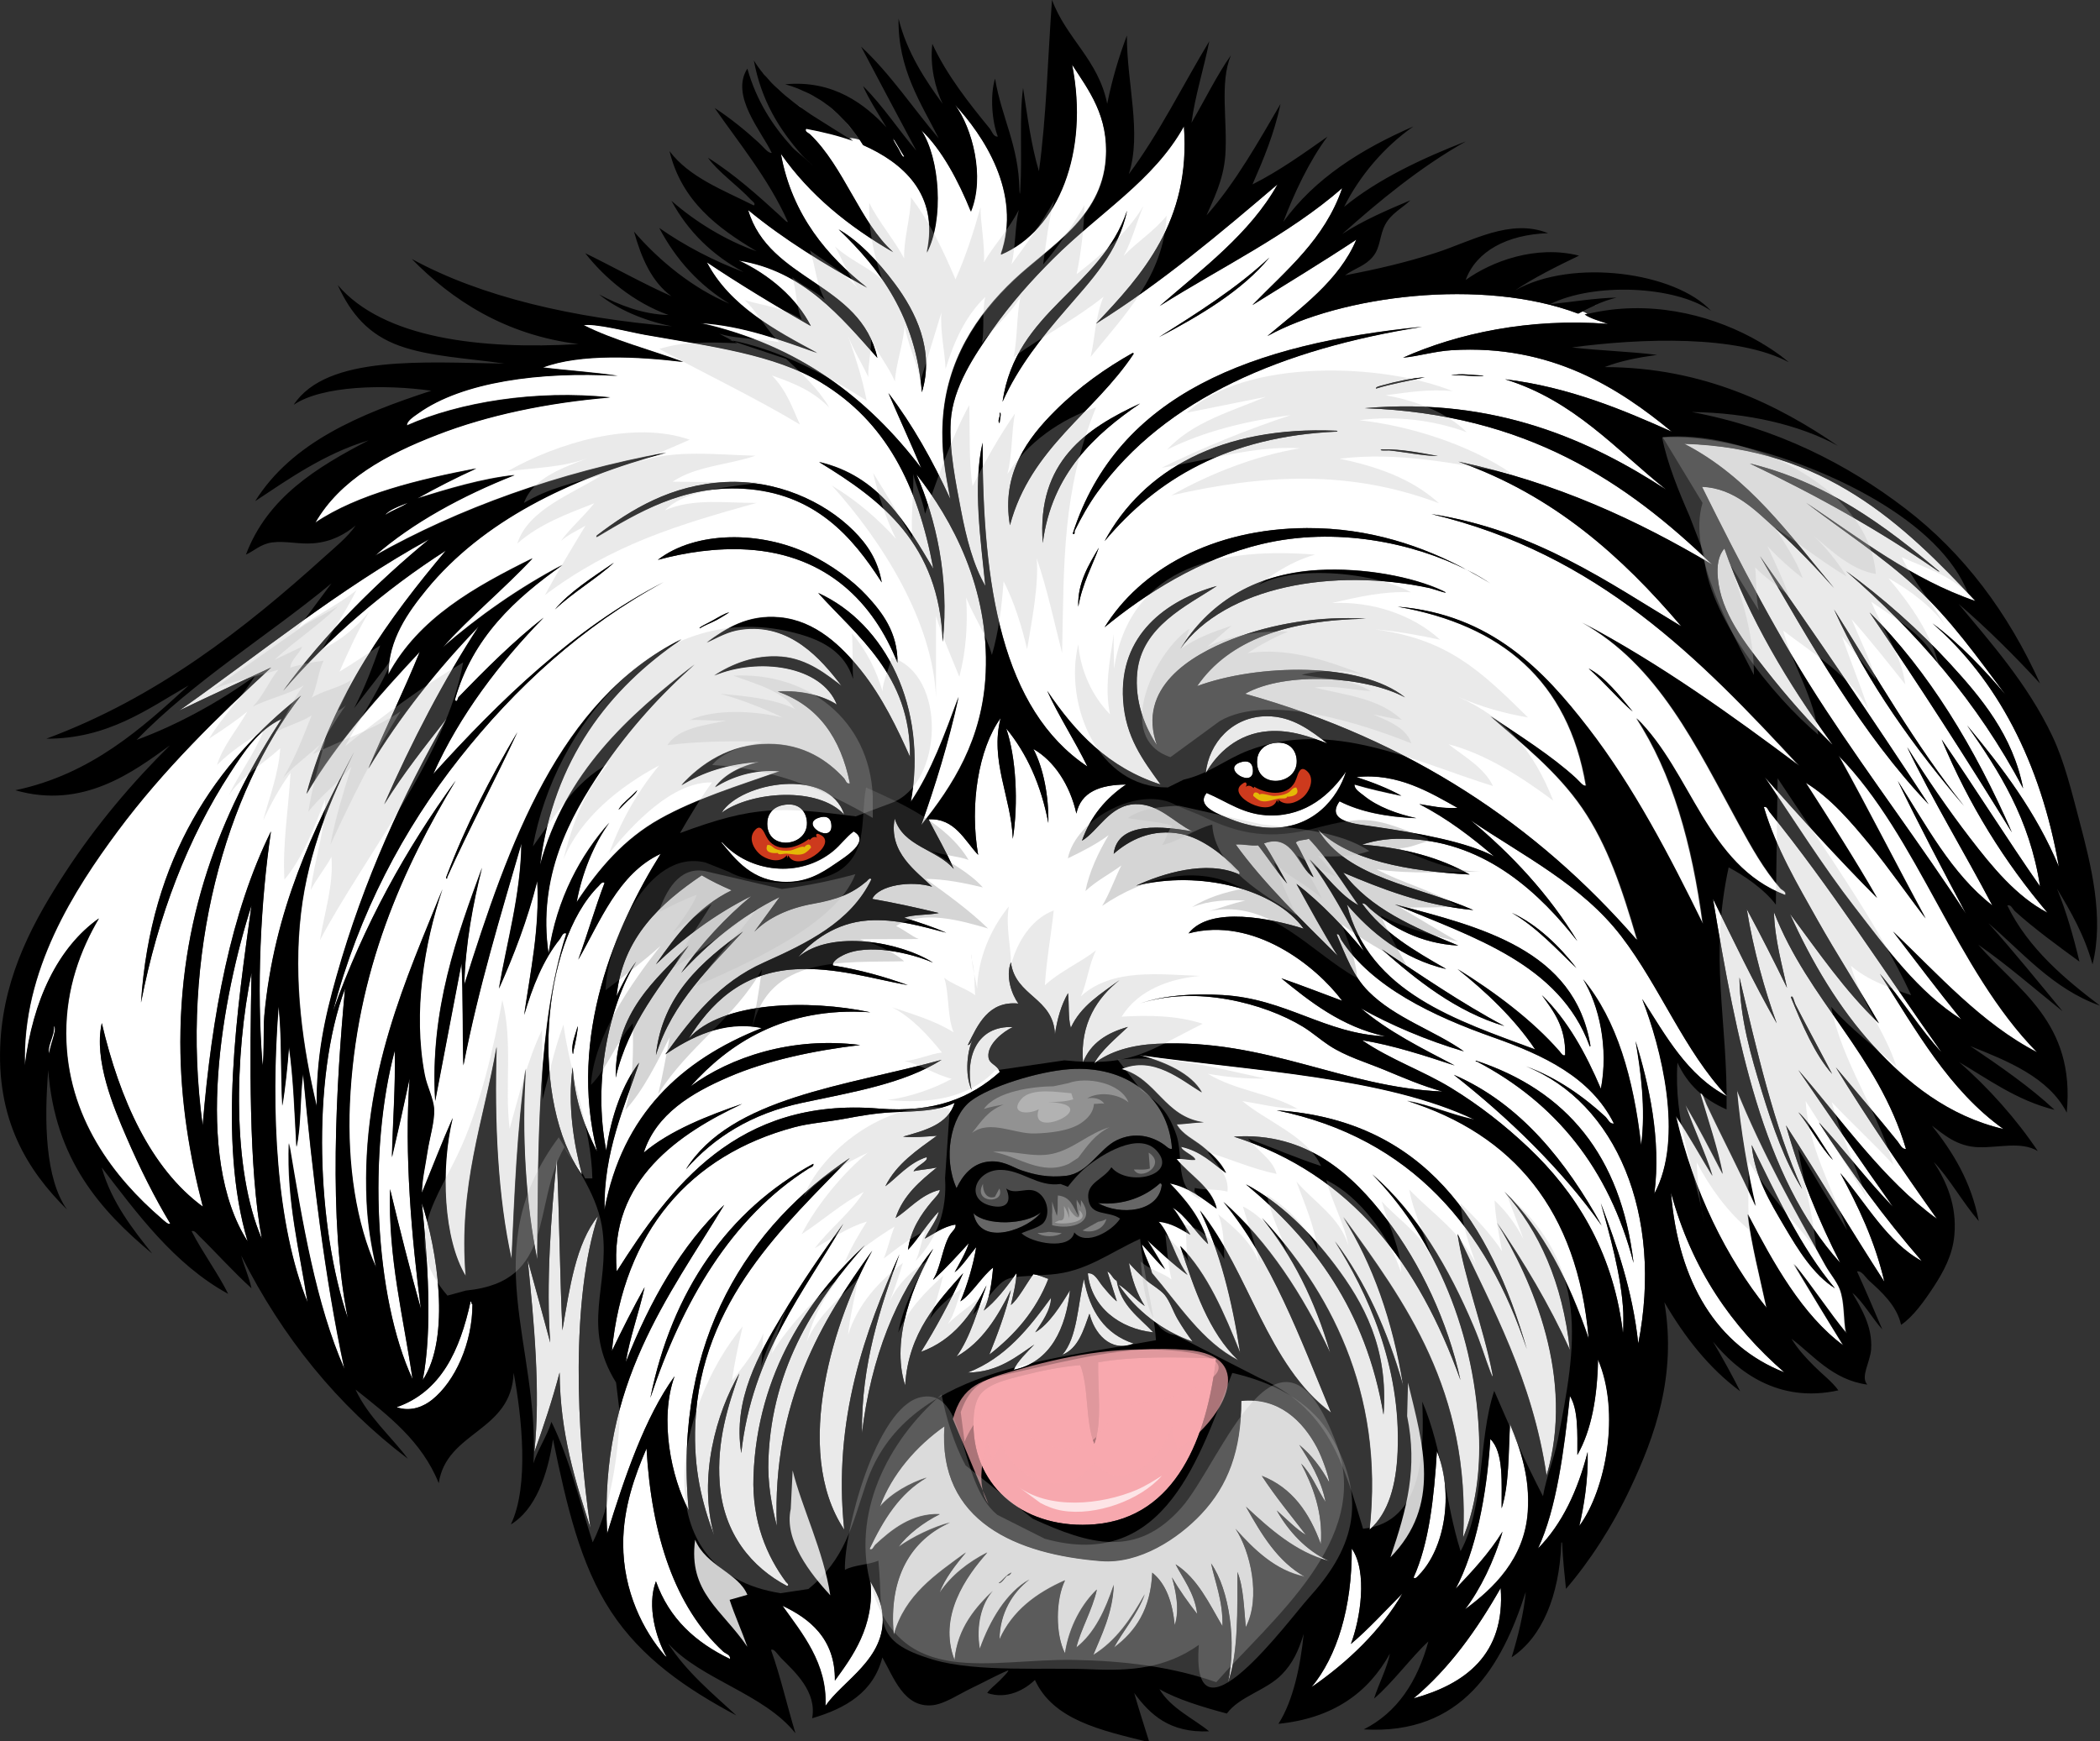 <?xml version="1.0" encoding="utf-8"?>
<!-- Generator: Adobe Illustrator 23.0.3, SVG Export Plug-In . SVG Version: 6.00 Build 0)  -->
<svg version="1.1" id="Layer_2" xmlns="http://www.w3.org/2000/svg" xmlns:xlink="http://www.w3.org/1999/xlink" x="0px" y="0px"
	 viewBox="0 0 1205.7 1000" style="enable-background:new 0 0 1205.7 1000;" xml:space="preserve">
<rect x="0" y="0" width="1205.7" height="1000" fill="#333333" stroke="none"/>
<style type="text/css">
	.st0{fill:#FFFFFF;}
	.st1{fill:#666666;}
	.st2{fill:#F7A8AE;}
	.st3{fill:#CD3A1D;}
	.st4{fill:#E4B907;}
	.st5{opacity:0.69;fill:#F7A8AE;}
	.st6{opacity:0.69;fill:#FFFFFF;}
	.st7{opacity:0.29;fill:#FFFFFF;}
	.st8{opacity:0.29;fill:#6E6E6E;}
	.st9{opacity:0.29;fill:#B8B8B8;}
	.st10{opacity:0.81;fill:#FFFFFF;}
</style>
<g>
	<path class="st0" d="M730.4,426.9c-5.5,1.2-8.2,5.1-8.6,9.1c-1.7,18,24.7,15.2,22.6-0.5C743.6,429.6,739,425,730.4,426.9z"/>
	<path class="st0" d="M712.7,437.6c-12.9,3.6,8.8,16.6,6.5,3.2C718.5,437.5,715.9,436.7,712.7,437.6z"/>
	<path class="st0" d="M728.2,419.9c13-1,24.6,3.5,33.9,7c-9.6-7.3-20.1-15.7-34.9-15.6c-19.5,0.1-33.2,15.3-34.9,32.8
		C698.8,432.5,710.7,421.2,728.2,419.9z"/>
	<path class="st0" d="M1128.8,524.7c-13.3-24.9-27.4-51.8-39.2-76.3c16.4,25.5,30.7,53.2,54.3,71.5c-16-30.3-34.6-60.8-48.9-90.9
		c11.1,17.7,23.3,35.5,36,52.1c12.7,16.6,26.7,33.7,44.6,43c-24.5-28.9-45.1-61.7-60.8-99.5c19.1,27.8,37.2,56.7,56.5,84.4
		c-6-38.8-23.5-66.1-41.9-92.5c20.3,24.4,39.6,49.7,52.7,81.2c-10.4-60.1-35.8-108-72.6-139.8c15.7,11.6,30.2,27.1,41.9,40.9
		c-16.1-21.6-31.5-43.3-51.1-61.3c-19.6-18.1-41.9-32.5-63.4-48.9c30.6,20.3,60.7,44,97.3,56.5c-41.2-44-86.6-88-167.2-90.3
		c37.2,19.1,60.3,52.2,86,82.8c-10.4-11.6-21.4-23.2-33.3-33.9c-11.4-10.2-23.7-23.4-42.5-24.2c22.2,44.6,44.5,87.7,71,128
		C1074.5,447.6,1103.3,485.6,1128.8,524.7z M1004.6,266.1c44,10.7,78,36,108.6,61.8c0.8,0.6,0,0.2-0.5,0
		C1079.3,304.7,1043,284.4,1004.6,266.1z M1155.1,478c-25.5-41.4-53.6-85.2-81.7-126.3C1107.2,385.1,1134.2,429.9,1155.1,478z
		 M1119.6,381.2c17.8,19.4,36,41.1,41.9,71.5c-26-49.4-61.2-89.7-101.6-124.7C1081,343.3,1101.5,361.4,1119.6,381.2z M1127.7,462.9
		c-27.8-32.6-55.3-70.1-74.7-112.9C1077.2,388.3,1099.8,428.2,1127.7,462.9z M1107.3,461.8c-37.9-39.7-67.8-92.1-96.8-142.5
		C1042.5,364.9,1075.9,413.8,1107.3,461.8z"/>
	<path class="st0" d="M783.1,457c7.8,6.4,19.1,10.5,30.1,12.9c-17.2-0.7-32.2-3.6-44.1-9.7c-8.5,11.9,9.7,13.1,19.4,14.5
		c26,3.8,53.9,8.9,69.4,17.2c-13.1-11.2-26.9-21.8-43-30.1c7,1.1,13.4,2.7,22,2.2c-15.7-8.8-34.5-20.3-58.1-17.7
		c9.2,3,18,6.4,25.8,10.8c-9.2-1.9-18.3-3.9-26.9-6.5C777.4,453.1,780.7,455.1,783.1,457z"/>
	<path class="st0" d="M1050.8,425.8c-23.8-32.7-47-71.1-60.8-110.8c-3.5,4-4.3,9.9-3.8,16.7c1.7,20.2,15.8,37.8,27.4,52.7
		c12.6,16.2,25.8,30.9,37.6,42.5C1053.2,428.8,1051,426.1,1050.8,425.8z"/>
	<path class="st0" d="M512.7,79.6c0.5,1.7,2,3.8,3.2,5.9c1,1.8,2.4,5.5,3.2,4.3C517.1,86.9,513.6,80,512.7,79.6z"/>
	<path class="st0" d="M555.7,788.2c17.6-0.1,28.6-9.7,38.2-16.1c-4.1,4.3-9.9,9.8-11.8,14.5c21.2-4.4,30-24.2,32.3-45.7
		c-5.4,9-12,19.5-19.9,24.2c3.7-5.6,9-12.5,9.1-19.9C590.7,762.7,577.5,779.7,555.7,788.2z"/>
	<path class="st1" d="M667,680.6c-0.1-0.7-0.2-1.3-1.1-1.1c-8.1,7.3-20.4,12.8-35.5,11.3C643.1,698.1,665.1,696.2,667,680.6z"/>
	<path class="st0" d="M668.6,743.5c-2.7-3.2-7.4-5.7-10.8-8.6c-3.5-3.1-6.6-6.2-9.7-9.7c1.7,9.6,4.7,17.9,9.1,24.7
		c-5.2-3.5-10.6-9.8-15.1-12.4c9.9,14.9,25.4,26.9,42.5,32.8c-3.1-4.2-5.9-8.3-8.6-12.9C673.5,753.1,671.7,747.3,668.6,743.5z"/>
	<path class="st1" d="M672.9,659.7c-2.1-29.9-26.8-48.1-59.1-45.7c-17.7,1.3-45.7,10-56.5,18.3c-11.6,8.9-15.9,32.7-8.1,50
		c3.5-7.4,9-13.7,17.2-15.1c8.8-1.4,15.2,3.2,19.9,4.8c7.6,2.6,15.5,4.4,25.8,3.2c12.8-1.5,19.1-15.6,29-20.4
		c10.4-5.1,20.4-2.5,27.4,2.7C669.6,658.3,671.3,660.2,672.9,659.7z"/>
	<path class="st2" d="M628.8,875.3c46.7-4.1,64.2-50.4,69.4-95.2c-22.3-0.9-48.1-1.3-67.7,2.2c-0.3,15.5,2.5,34.4-2.2,46.8
		c-5.2-12.5-3-32.5-8.1-45.2c-11.3,1-22,3.2-32.8,5.9c-9.9,2.5-21.9,5.2-25.8,12.9c-2.2,4.3-2.7,9.9-2.7,15.1
		C558.9,855,589.6,878.7,628.8,875.3z"/>
	<path class="st0" d="M706.7,470.4c7.1,2.9,14.4,4.4,20.4,4.8c26.4,1.7,41.1-17,45.7-32.3c-8.8,12.9-22.8,25.6-43.5,25.3
		c-15.3-0.2-24.8-8-36.6-12.9C686.4,463.2,700,467.7,706.7,470.4z"/>
	<path class="st0" d="M446.3,50.7c-0.8-0.7-1.6-1.4-2.4-2.2C444.7,49.3,445.5,50,446.3,50.7z"/>
	<path class="st0" d="M610,778c9.3-3.8,12.1-14.1,15.6-23.7c2.5,10.8,11.7,22.7,25.3,17.2c-16.4-5.4-25.2-18.5-28.5-37.1
		C618.7,749.5,618.6,768,610,778z"/>
	<path class="st0" d="M779.9,519.9c-9.2-13.1-17.6-26.8-28.5-38.2c-2.3,0.9-6,0.5-7.5,2.2c3.8,6.3,6.8,13.3,10.2,19.9
		c-8.9-5.4-11.7-25.7-28.5-19.4c4.9,7.3,9,15.4,13.4,23.1c-6-6.9-11-14.8-16.7-22c-4.9,0.4-8.1-0.8-12.9-0.5
		c16,22.3,39.4,44.8,58.6,64c-8.3-13.3-16-27.4-23.7-41.4c14.4,11.1,28.1,25.7,38.7,38.7c-9.6-18.4-19.4-36.5-31.2-52.7
		C760.9,502.3,769.4,514.4,779.9,519.9z"/>
	<path class="st0" d="M561.6,490.9c-7.8-8.2-13.4-21.3-28.5-20.4c4.9,9.5,10.2,18.5,14.5,28.5c-9.6-11.4-29.1-12.9-33.9-29
		c-3.8,19.7,12.7,30.5,21.5,39.2c-12.1-3.7-30.7-0.9-34.4,7c13.1,2.3,25.8,5.1,38.2,8.1c-6.2,1.3-14.4,0.7-19.9,2.7
		c8.3,2.6,16.6,5.3,24.2,8.6c-13.7-3.5-29-8.2-45.2-7c-18.2,1.3-31.9,11.7-39.8,21c19.2-16.1,59.1-8.5,77.4,3.2
		c-12.6-5.5-37.5-11.4-51.6-4.3c-2.7,1.3-6.4,3.7-5.9,5.9c15.6,2.5,29.7,6.5,43,11.3c-20.7-3.8-41.5-10.4-64.5-9.1
		c-31.7,1.8-49.1,20.5-61.3,39.8c19-21.4,69-22.5,104.3-15.1c-49.5-3.5-81.4,18.2-103.2,42.5c22.9-16.7,58.1-28.7,97.3-23.7
		c-26.8,3.2-53.5,8.9-75.3,18.3c-21.4,9.2-41.8,21.4-48.9,43.5c15-12.7,37.1-21.3,56.5-28c-35.5,16.7-76.7,43.6-72,96.2
		c30.6-48.2,69.1-100.2,150.5-93.5c31.9,2.6,52.8-6.2,69.4-21c-1.5-4.4-6-4.3-6.5-8.6c-0.8-7.3,8.4-14.6,14-17.2
		c-20.6-0.9-27.5,17.4-23.7,36c-4.1-8.7-2.5-23.4,1.1-29.6c-0.8,1.2-2.3,4.5-3.2,3.8c5.7-11.5,11.8-25.4,29-23.7
		c-3.7-5-7.5-15.4-4.3-23.7c2.5,19.7,24.4,20.1,25.3,41.4c1.3-9.1,3.7-17.1,7.5-23.7c0.7,6.4,0,14.4,1.6,19.9
		c5.7-12.7,17.4-19.6,28-27.4c-12.5,9.9-22.8,24.8-21,47.3c4.3-11.1,13.8-17.1,25.8-20.4c-6.7,6.4-15.5,13.6-19.4,21
		c9.2-7.1,21.6-10.6,36-11.3c62.7-3.1,107.3,25.1,164,27.4c-11.8-3.2-22.5-7.9-33.3-12.4c-10.4-4.3-22.2-7.7-31.7-14
		c-5.5-3.6-9.7-7.5-15.1-10.8c-22.3-13.6-61.6-23.8-93.5-13.4c14.2-4.7,30.4-5.8,47.3-4.8c36.7,2.1,58.6,22.2,93.5,23.7
		c-25.2-5.4-43.8-20.4-59.7-33.3c11.8,4.1,23.3,8.6,34.9,12.9c-15.1-20.2-51-48.6-88.2-38.7c12.5-16.1,48-8.4,66.1-2.7
		c-16.5-22.9-59.7-33.8-96.2-24.7c14.9-6.8,40.4-15,59.1-6.5c1.2-1.1-1-2.6-1.6-3.2c-7.2-7.7-19.5-17.5-31.2-19.9
		c-17.3-3.6-30.4,3.6-39.2,11.3c2.3-19.1,29.1-15.6,45.2-12.9c-10.6-5.1-19.3-16-32.8-15.6c-14.7,0.5-21.2,15.4-30.6,21
		c5-14.2,13.9-24.5,25.3-32.3c-14.9,0.1-25.9,4.2-28.5,16.7c-3.7-16.6-13-30.4-24.7-37.1c5.8,10.9,8.9,27.3,8.6,42.5
		c-4.2-22-12.4-40-24.2-54.3c5.7,16.5,7,43,3.8,63.4c-0.9-24-13.2-44.9-7-69.4C561.8,430,556.6,462.1,561.6,490.9z M460.5,633.3
		c-29.2,6.2-50.5,19.8-66.7,38.2c26.1-41.7,92.4-47.8,146.8-62.9C518.9,622.4,488.6,627.3,460.5,633.3z"/>
	<path class="st0" d="M633.1,738.7c-2.5-2.9-4.5-8-8.6-7.5c2,19.4,18.3,31.8,37.6,33.9c-8.2-8.7-18.5-15.2-21-29.6
		c-2.4-1.2-3-4.2-5.4-5.4c1.8,5.7,3.7,11.4,5.4,17.2C638.3,745,635.7,741.8,633.1,738.7z"/>
	<path class="st0" d="M474.4,59.8c-1.2-0.9-2.4-1.8-3.7-2.6C472,58,473.2,58.9,474.4,59.8z"/>
	<path class="st0" d="M480,64.4c-1.2-1.1-2.5-2.3-3.8-3.3C477.5,62.2,478.8,63.3,480,64.4z"/>
	<path class="st0" d="M468.1,55.7c-1.1-0.7-2.3-1.4-3.5-2C465.9,54.4,467,55,468.1,55.7z"/>
	<path class="st1" d="M558.9,696.8c3.9,20.4,32.6,8.3,38.7-0.5C588.8,703.4,566.2,704,558.9,696.8z"/>
	<path class="st0" d="M493.6,80.6c-1.2-1.8-2.5-3.6-3.8-5.3C491.1,77,492.4,78.7,493.6,80.6z"/>
	<path class="st0" d="M489.6,74.9c-1.2-1.6-2.5-3.2-3.9-4.7C487,71.7,488.3,73.3,489.6,74.9z"/>
	<path class="st0" d="M437.9,41.8c0.6,0.7,1.3,1.4,1.9,2.1C439.1,43.2,438.5,42.6,437.9,41.8z"/>
	<path class="st0" d="M465.6,65.6c0.5,0.3,0.9,0.6,1.4,0.9C466.5,66.2,466.1,65.9,465.6,65.6z"/>
	<path class="st0" d="M450.6,54.6c0.8,0.7,1.7,1.3,2.5,2C452.3,55.9,451.4,55.3,450.6,54.6z"/>
	<path class="st0" d="M457.9,60.2c0.8,0.5,1.5,1.1,2.3,1.6C459.4,61.3,458.6,60.8,457.9,60.2z"/>
	<path class="st0" d="M727.7,193c19.1-16.1,41.2-31.9,51.1-55.4c-19.5,12.9-39.7,25.2-59.7,37.6c19.5-20.1,41.6-37.7,51.6-67.2
		c-30.7,26.8-69.6,45.5-104.8,67.7c24.4-21.1,52.1-41.8,67.7-69.9c-33.2,28.3-66.5,56.5-104.3,80.1c26.3-27.8,54.6-58.8,50.5-113.4
		c-17.3,31.3-48.5,49.5-75.3,76.3c-12.1,12.1-23.9,25.1-34.9,40.9c-9.7,13.9-22.5,32.4-23.7,52.2c-1,16.5,2.9,35.1,5.9,51.1
		c3.1,16.3,7.1,31.7,14,43.5c-2.5-25.1-7.3-57.2-1.6-82.3c-0.1,82.2,11,153.2,60.2,186c-7.1-14.7-16.9-29.7-23.1-43.5
		c15.9,23.7,35.1,44.1,65.1,53.8c-10-13.9-20.1-27-21.5-48.4c-2.5-37.5,24.8-57.5,53.8-65.6c-17.2,11.4-43,23.1-45.7,49.5
		c-1.8,17.1,4.8,32.2,11.3,41.9c-11.7-32.9,19.4-51.6,43-60.8c23.5-9.2,50.9-13.5,76.9-11.8c-44.4,0.8-78.4,12-96.8,38.7
		c33.9-12.7,93.4-14.4,119.4,6.5c-22.3-12-68.2-15.3-91.9-2.1C809.9,425,882.6,474,939,539.2c1.1,0.6,1.1,0.6,0.5-0.5
		c-8.2-28.1-16.6-53.4-31.2-74.7c-14.6-21.2-34.4-36.8-52.7-52.7c16.3,11,35,22.7,48.9,35.5c2.1,1.9,4.3,5.1,5.9,4.3
		c-10.1-60.1-48.3-92.2-108.1-102.7c53.5,4.3,83.8,36.6,109.1,69.4c26,33.6,46.9,73.7,66.1,112.9c-6.1-46-17.5-86.8-38.2-118.3
		c31.5,30.9,40.3,84.5,85.5,101.6c0.9-2-1.8-2.8-2.7-3.8c-9.5-10.9-16.6-23.7-23.7-36.6c-24.6-44.9-46.3-91.8-90.3-116.1
		c45,23.7,86.5,53.7,124.7,82.3C975.9,378.3,917.6,318,821.8,295.2c59.7,9.3,101.6,39.3,143.5,64.5c-34.1-40.1-73.1-75.3-128-94.6
		c56.3,12,102.9,33.7,145.7,59.1c-49.1-47.3-106.4-86.5-199.5-89.8c75.6-6.6,130.2,18.9,173.1,46.8c-28.9-23.1-52.8-51.2-92.5-63.4
		c37,4.5,68.2,17.8,95.7,30.1c-30.1-24.8-69.3-50.3-126.3-46.8c-9.9,0.6-19.1,3.5-28,4.3c31.2-13.9,72.6-22.8,117.7-19.4
		c-4.6-1.6-9.7-2.8-13.4-5.4c0.5-0.1,1-0.2,1.5-0.3c0,0,0,0,0,0c-0.8-0.7-1.7-1.2-2.9-1.4c0.1-0.1,0.3-0.1,0.4-0.2
		c-0.9,0.5-1.8,0.9-2.7,1.4C851.1,159.3,769.8,169.7,727.7,193z M937.4,408.6c-7.9-6.7-16.6-17.1-25.3-24.7
		C921.7,388.8,930,399.7,937.4,408.6z M728.8,147.9c-15.4,18.9-39.8,33.4-63.4,45.7C686.4,180.4,710.3,165.4,728.8,147.9z
		 M573.9,243c-1.6-1.5,0.7-3.6,0-5.9C575.3,236.5,573.9,241.5,573.9,243z M647.1,121c-5,24.2-21,40.4-34.9,56.5
		c-14.1,16.3-27.5,33.1-36.6,53.2C583.3,178,631.8,166.1,647.1,121z M605.7,236c14.1-14.1,29.2-24.6,44.6-33.3
		c0.5-0.1,0.5,0.2,0.5,0.5c-22.5,34-59.1,53.8-71,98.4C574.7,271.8,590.3,251.4,605.7,236z M598.7,311.8
		c-3.6-46.8,25.2-65.9,55.9-80.1C628.9,249.2,603.8,271.9,598.7,311.8z M619.1,348.4c-0.6-13.7,6.3-24.5,11.8-33.9
		C627.5,324.1,621.2,335.6,619.1,348.4z M820.7,337.6c-55.2-11.8-117.2-0.8-143,34.9c15.6-25,41-43,79-45.2
		c26.4-1.5,54.5,3.9,71.5,11.8C834.6,342.2,822.8,338.1,820.7,337.6z M793.3,258.1c12.2-0.2,21.9,2.1,32.3,3.8
		c-7.4,0.1-20-2.4-28-3.2C797.4,258.6,790.7,259,793.3,258.1z M842.3,327.3c4.8,2.4,9.3,5,13.3,7.7
		C851.4,332.3,846.9,329.8,842.3,327.3c-30.9-15.7-75.5-25-117.8-14.9c-35.7,8.5-67.4,29-90.3,47.8c20.3-32.8,61.6-56.7,116.1-57
		C786.5,303.1,817.1,313.7,842.3,327.3z M634.2,310.8c22.1-40.8,67-66.2,132.8-63.4c1-0.2,1.1,0.5,0.5,0.5
		C704.9,250.6,664,275.2,634.2,310.8z M851.9,215.6c-3.2,1.2-12.5-0.7-18.8,0C838.7,214.1,845.9,215.6,851.9,215.6z M818,216.7
		c-9.4,2.1-19.2,3.7-28,6.5c-0.5-1.1,2.9-1.6,4.8-2.2C801.6,219.1,810.5,217.2,818,216.7z M629.9,282.8c-4.8,6.7-9,14.2-12.9,22
		c-0.2,0.3,0.5,2.5-1.1,1.6c25.8-80.6,103.8-109.1,200.5-118.8C736.7,200.3,668.9,228.5,629.9,282.8z"/>
	<path class="st0" d="M1022.3,204.3c1.7,1.3,3.3,2.5,4.8,3.8C1025.6,206.8,1024,205.5,1022.3,204.3z"/>
	<path class="st0" d="M1017.1,200.6c0.8,0.5,1.5,1,2.2,1.5C1018.5,201.6,1017.8,201.1,1017.1,200.6z"/>
	<path class="st0" d="M460.9,52c-1-0.4-1.9-0.9-2.9-1.3C459.1,51.2,460,51.6,460.9,52z"/>
	<path class="st0" d="M481.2,65.5c1.3,1.3,2.6,2.6,3.9,4C483.8,68.1,482.5,66.8,481.2,65.5z"/>
	<path class="st0" d="M462.7,73.7c-1.2,1.6,1.5,2.6,2.2,3.2c19.7,18.8,28.9,50.8,47.8,67.7c-25.6-14.7-47.9-32.7-64.5-56.5
		c6.3,35.4,27.1,59.3,49.5,76.9c-24.3-13.4-47.6-27.6-68.3-44.6c12.1,41,64.5,41.6,74.2,84.9c-21.1-23.7-42.5-50-79.6-55.9
		c17.7,8.3,33.2,21.6,41.4,37.6c-20.3-11.5-41.8-24.5-59.7-36.6c13.2,25.3,39.8,39.4,63.4,52.1c-20.5-7.3-42.8-15.7-67.2-17.2
		c57.2,12.9,96.6,43.5,126.9,83.3c-6.1-14.5-12.6-28.6-18.8-43c13.9,18.2,25.4,38.8,35.5,60.8c-2.8-15.1-5.3-27.5-4.3-44.6
		c2-34.9,19.4-60.9,40.9-81.2c20.7-19.5,50.2-35.3,52.7-69.4c1.8-24.8-9.8-39.5-19.4-54.3c9.9,50-7.8,95.3-40.9,109.1
		c12.5-35.6-10.6-69.1-26.3-86c9.9,13.4,17.3,41.2,9.1,61.3c-7.1-17.6-16.7-35.6-28.5-46.8c10.7,16.2,13.1,51.4,3.2,70.4
		c7.4-34-14.4-52-36.6-61.8c-0.6-0.9-1.2-1.8-1.8-2.8c-1.8-0.6-3.8-1-5.9-1.1c0.6,0.4,1.2,0.8,1.9,1.2
		C481.2,77.6,472.2,75.4,462.7,73.7z M529.3,225.3c-3.7-43.5-23.7-70.5-47.8-93.5c11.4,6.4,22.6,18.2,32.3,31.2
		C525.7,178.9,536.7,201,529.3,225.3z"/>
	<path class="st0" d="M1011.4,197c0.4,0.3,0.8,0.5,1.3,0.8C1012.2,197.6,1011.8,197.3,1011.4,197z"/>
	<path class="st0" d="M916.9,174.8c-0.5,0.2-0.9,0.4-1.4,0.7C916,175.3,916.5,175.1,916.9,174.8z"/>
	<path class="st0" d="M922.4,172.6c-0.6,0.2-1.1,0.4-1.6,0.6C921.3,173,921.9,172.8,922.4,172.6z"/>
	<path class="st0" d="M1005.3,193.6c0.1,0,0.1,0.1,0.2,0.1C1005.4,193.7,1005.4,193.7,1005.3,193.6z"/>
	<path class="st0" d="M876.1,612.4c17.7,6.4,33.5,17.7,45.7,29c1.5,1.4,2.6,4.3,4.8,3.8c-13.3-26.6-40.3-39.2-69.4-49.5
		c-34.2-12.1-69.7-28.9-87.1-55.9c-0.8-1.2-1.1-3.9-2.7-3.2c5.4,12.5,9.5,24,18.3,32.8c15.2,15.3,38,22.5,54.8,34.4
		c-21.3-6.3-42.7-15.4-59.1-24.7c15.5,13.3,34.8,22.9,53.8,32.8c-16.7-5.5-35.6-11.7-53.2-14.5c16.3,11.3,34.9,17.5,51.1,27.4
		c16.2,9.9,31,21.5,44.6,34.4c26.6,25.2,47.7,58.3,53.8,103.8c0.6,7.7,0.6-6.7,0.5-9.1c-0.9-20.8-8.2-46.5-12.9-62.9
		c9.3,24.7,18.2,49.9,21.5,80.6C955.1,697.6,927.9,633,876.1,612.4z M919.6,703.8c-22.9-32.2-53.1-61.6-84.9-86.6
		C873.1,633.8,899.4,667.2,919.6,703.8z M848.1,609.7c-1,0.2-1.1-0.5-0.5-0.5c51.7,17.1,83.1,54.5,90.3,116.1
		C923.9,670.9,893,633.3,848.1,609.7z"/>
	<path class="st0" d="M1105.7,527.4c-10.5-13.6-20.6-28.4-31.7-41.9c-11.1-13.5-22.7-27.2-37.1-36c13.9,21.8,27.9,43.5,40.9,66.1
		c-22.1-22.2-44.5-46.9-64.5-69.4c16.8,24.7,33.2,51,51.6,74.7c18.5,23.9,36.3,48.7,61.3,64.5c-13.4-16.5-26.3-33.6-39.2-50.5
		c25.8,24.6,50.7,52.9,82.8,69.4c-46.8-47.7-68.1-123.6-114-170.4C1072.8,464.6,1088.8,496.4,1105.7,527.4z"/>
	<path class="st0" d="M322.9,764c-1.5-32.4-1.8-66-3.2-98.4c-3.4,32.9-6.2,71.6-3.8,105.4c-4.3-15.8-8.5-31.6-12.9-47.3
		c3.4,34.3,7.4,75.4,3.8,110.2c5.3-14.8,10.3-29.8,14.5-45.7c0.3,35.3,9,62.3,17.7,89.3c-8.2-55.3-11.2-131.4,4.3-179
		C330.6,714.3,327,739.5,322.9,764z"/>
	<path class="st0" d="M1114.8,604.3c-32.4-45.7-64.1-95.3-98.9-138.2c-0.6-0.7-1.5-3.5-3.2-2.7c7.1,23.9,19.4,44.4,30.6,64.5
		c11.4,20.2,23.9,39.5,35.5,59.7c-19.5-18.5-34.8-41.1-51.1-62.9c12.5,27.8,28.3,54.3,47.9,75.8c19.4,21.3,43.2,40.5,74.7,47.8
		c-31.2-22.2-50.2-56.6-71-89.2C1091.6,573.3,1102.8,591.6,1114.8,604.3z"/>
	<path class="st0" d="M1089.5,655.4c1.4,1.7,2.6,4.7,4.8,4.3c-16.2-54.5-56-85.2-75.8-136c0.5,16.1,4.9,31.3,7.5,43.5
		c-7.5-15.3-15.1-30.4-23.1-45.2c3.8,23.5,10.4,46.9,17.2,65.6c-13-22.7-25.4-48.8-36.6-71.5c13.5,80.6,28.4,159.7,73.1,209.1
		c-12.4-24.3-23.1-50.4-31.2-79c19.1,29.6,37.3,60.1,56.5,89.8c-5.5-23.7-15-43.4-25.3-62.4c14.8,17.3,27.1,39.9,46.8,50.5
		c-21.5-24.7-41-51.5-59.1-79.6c14.4,15.5,28.5,34.2,42.5,48.4c-18.4-25.9-36.3-52.3-54.3-78.5c25.4,29.2,48.9,63.3,79.6,85.5
		c-20.1-28.3-39.7-57.1-58.1-87.1C1065.4,626.4,1078.6,641.8,1089.5,655.4z M1034.7,682.8c-9.8-15.5-16.9-35.7-23.1-55.9
		c-6.2-20.3-12.7-42.2-12.9-65.6C1008.8,603.7,1018.4,646.6,1034.7,682.8z M1052.4,666.1c-6.9-6.8-13-18.9-19.9-27.4
		C1039.8,645.1,1046.1,657.1,1052.4,666.1z M1028.2,572.6c1.2-1.5,1.7,2.4,2.7,4.3c6.2,12.1,14.4,27.3,21,39.8
		C1042.2,605.9,1034.7,588.4,1028.2,572.6z"/>
	<path class="st0" d="M449.2,462.4c-5.5,1.2-8.2,5.1-8.6,9.1c-1.7,18,24.7,15.2,22.6-0.5C462.4,465.1,457.8,460.4,449.2,462.4z"/>
	<path class="st0" d="M332,551.1c5.2-14.5,9.6-29.8,15.1-44.1c-1.3-1.1-2.7,1.1-3.2,1.6c-33.9,33.6-39.4,124.5-9.7,166.1
		c-4.7-17.2-8.5-40.3-5.4-61.8c1.2,19.6,7.1,34.5,14,48.4c-16.7-66.3,10.8-129.9,36.6-171C354.9,501.5,344.4,529.6,332,551.1z
		 M330.9,595.7c-0.5,2.8-1.2,5.9-1.6,7.5c-0.1,0.3-0.3,3-0.5,1.6c-1-5.2,1.5-10.2,2.7-15.1C332.1,588.3,331.4,593,330.9,595.7z"/>
	<path class="st0" d="M30.9,589.2c0.6,5.6-4.8,12.8-2.2,16.1C27.1,603.3,33.5,590.8,30.9,589.2z"/>
	<path class="st0" d="M905.7,835.5c0-12.8,0.5-26-4.3-33.9c-3.4,31.6-7.7,65-18.3,87.6c13.9-14.1,22.8-33.1,28.5-55.4
		c0.4,15.8-2.2,31.5-4.8,42.5c15.3-20.9,23.7-65.6,10.8-95.7C917.1,802.5,913.7,821.3,905.7,835.5z"/>
	<path class="st0" d="M451.4,506.5c11.8,0.1,20-4.7,28-10.2c6.1-4.2,20.8-13.2,10.8-18.8c-4.7,3.5-7.2,7.5-11.8,11.3
		c-19.3,15.8-48,12.2-63.4-4.8c0-0.3-0.4-0.6-0.5,0C422.3,493.5,432,506.4,451.4,506.5z"/>
	<path class="st0" d="M415.3,948.4c-27.7-25.6-41.3-66.6-44.1-116.7c-6.7,15.5-13.4,34.1-13.4,54.8c0,27.2,11.5,50,24.2,64.5
		c0.6,0.2,1.3,0.6,0.5,0c-5.7-10.1-11.3-28.7-5.9-43c7.6,21.5,22.9,35.2,42.5,44.6C419.6,950.3,416.6,949.6,415.3,948.4z"/>
	<path class="st0" d="M451.4,908.6c-11-14.8-19.7-34.7-18.8-60.8c2.1-59.8,32.1-102.8,64-132.8c-26.9,30.2-53.3,68.7-55.4,122.6
		c-0.6,14.3,1.9,26.8,4.8,38.7c-2.7-71.2,26-118.4,54.8-158.1c-21.1,37.6-46.6,114.3-16.1,160.2c-6.7-63.7,12.4-115,31.7-158.1
		c-10.8,30.2-22,62.9-21.5,102.7c5.1-43.5,20-80,40.9-105.9c-10.5,18.8-24.8,51.4-16.1,78.5c1.8-30.5,19-48.4,33.3-64.5
		c-7.1,15.7-16.1,32.3-24.2,45.2c18.5-6.7,29.2-21.4,37.6-38.2c-5.1,14.2-9.1,29.6-17.2,40.9c14.8-8.3,23.5-22.8,31.2-38.2
		c-2.9,13.2-8.3,26.9-12.4,37.1c14.5-11.3,26.6-25,33.9-43.5c-2.8-1-5.3-2.2-8.6-2.7c-4.2,5.7-8.5,14.1-12.9,17.7
		c1.3-5.6,3.2-13.3,3.2-18.3c-5.4,7.7-12.3,16.7-18.8,21.5c3.3-6.8,4.5-15.5,5.4-24.7c-5.9,4.3-12.6,15.4-18.8,19.4
		c4-9.1,7.6-21.5,9.1-31.2c-3.9,4.7-8.4,11.6-12.4,14.5c2.8-5.1,6.7-11.9,8.1-16.7c-6.7,7.1-13.1,14.5-20.4,21
		c0-0.5,0.4-0.6,0.5-1.1c3.9-6.8,5.1-18.3,9.1-24.7c1.3-2.1,3.8-3.7,3.2-5.9c-7.2,1.1-13.4,5.9-17.7,8.1c2.5-5,7.1-10.8,8.1-15.6
		c-6.4,6.5-12.3,16.4-17.7,22c1.5-11.5,7.6-20.5,13.4-27.4c2-2.4,5.3-5.5,4.8-7c-10.8,2.6-18,11.7-25.3,16.1
		c4.4-13.2,14-21.1,23.7-29c-4.2,1-9.2,1.2-13.4,2.2c1.5-3.1,8.8-5.8,7.5-8.1c-10,3.1-17.1,11.9-23.7,16.7c6.5-13,18.3-20.8,29.6-29
		c-5.8,0.5-14.2,1.2-19.4,0.5c12.7-3.6,25.7-6.9,29.6-19.4c-10.1,4.9-21.9,4.8-35.5,5.4c-9.9,0.5-18.9,2.1-28,3.8
		c-10.3,1.9-19.7,2.5-28.5,4.8c-59.9,16-98.1,59.8-104.8,128.5c6-12.5,12.2-24.7,18.8-36.6c-3.2,14.4-8.6,29.4-10.8,43
		c13.7-34.9,32.2-67.8,56.5-90.3c-31.9,52.8-71.8,103-67.2,188.7c10.1-32.6,21.6-66.6,38.7-90.3c-8.9,24.5-1.9,58.3,8.1,76.9
		c-9.2-98.9,35.4-164,92.5-202.2c-36.7,38.1-85.6,81.7-88.7,152.7c-1.1,26.1,3.8,45.4,10.8,64c-9.3-33.2,1.3-70.7,14.5-93
		c-6.5,18.5-13,38.7-11.3,62.9c2.1,29.3,18.6,48.6,38.7,59.1C453.6,910.2,451.4,908.6,451.4,908.6z M464.3,671
		c-44.5,28.2-72.6,76.7-90.9,131.7c12.4-61.4,44.6-107.8,93.5-134.4C467.4,669.9,465.1,670.5,464.3,671z M448.7,755.9
		c11.4-19.1,23.8-36.9,35.5-53.2c-22.3,39-52.4,74.8-58.6,131.7C420.5,803.7,436,777.2,448.7,755.9z"/>
	<path class="st0" d="M715.3,865.1c13.5,12.5,28.6,26.2,47.8,31.2c-13.4-5.9-23.8-17.8-30.1-29c5.3,4.6,11.5,11.1,16.7,14
		c-8.6-11.2-17.5-21.9-25.3-33.9c17.5,6.8,27.4,21.3,33.9,39.2c1.3-18.6-4.8-33.7-11.3-46.2c6,6,9.2,14.8,14,22
		c-2.5-13.1-9.6-24.4-15.1-32.8c7.1,5.8,12.6,13.2,17.2,21.5c-0.1-3-4-14.2-7-19.9c-8.1-15.1-21.9-29.1-43.5-26.9
		c-0.1,28.2-7.6,48.6-23.1,65.1c-13.1,13.9-35.4,28.7-57.5,26.9c-48-3.8-93.7-22.5-89.8-77.4c-16.1,11.3-30.2,27.5-37.1,46.2
		c6.5-7.7,17.5-13.7,26.9-16.7c-15.6,8.9-24.9,24.2-32.8,40.9c1.5,1.4,2.5-1.5,3.2-2.2c9.3-8.7,21.1-18.3,37.1-17.7
		c-9.2,4.6-18.7,11.8-23.7,18.8c8.3-5.9,19.8-11.4,29.6-14c-22.1,9.8-35.4,31.3-32.3,64.5c6.4-23.1,24.4-34.8,41.4-47.3
		c-5.6,6.8-12.3,15.3-15.1,23.1c6.8-10,16.3-17.4,27.4-23.1c-12.1,13.6-28.6,36.6-18.8,61.8c1.6-18.6,12.6-30.7,22-39.8
		c-6.7,7.2-9.9,20.2-7.5,33.3c5.9-16.5,15.3-32.3,28.5-39.8c-9.6,7.2-17.1,19.4-17.2,34.4c7.4-16.4,21.1-26.6,37.6-33.9
		c-5.4,11-5.6,31,0,41.9c2.3-15.6,10-28.7,18.3-36.6c-2.7,12-9.3,23-11.8,33.3c10.7-8.4,16.7-21.7,21.5-36
		c-0.6,16.4-7.4,29.5-11.8,40.3c13.3-8.2,21.9-21.1,29.6-34.9c-4.2,11.6-12.8,21.6-17.7,30.6c12.5-9.2,21.2-22.2,22-43
		c8,6.4,11.6,17.1,12.9,30.1c3.1-9,0.3-21-1.6-27.4c4.4,7.4,9.3,14.3,14.5,21c-1.3-11.9-8.5-20.9-12.4-28.5
		c12.7,8.1,19.2,22.4,26.9,35.5c0.5-14.3-4.5-26-6.5-36c10.7,15.4,14.5,45.4,9.7,68.3c6-16.7,5.4-42.4,5.4-63.4
		c3.5,8.7,3.8,20.6,4.8,31.7c8.9-17.1,2.5-43.8-5.9-56.5c10.4,11.7,22.9,24.1,39.8,27.4C733.4,896.5,724.2,880.9,715.3,865.1z
		 M578.2,904.8c-1.3,1.4-3.5,4.7-4.8,4.3c2.5-1.8,4.1-4.5,7-5.9C581.4,901.9,579.7,905.3,578.2,904.8z"/>
	<path class="st0" d="M862.1,866.1c-0.1-14.1,1.5-32-6.5-39.8c-2.1,32.8-8.4,64.4-19.9,86c9.7-10.2,19.3-20.5,26.9-32.8
		c-4.8,16.9-12.9,33.3-21.5,44.6c16.2-11.9,34.1-28.9,36-55.9c1.4-19.7-4-35.8-10.2-50.5C866,834.6,866.4,852.6,862.1,866.1z"/>
	<path class="st0" d="M775.6,944.1c5.4-14.2,9.8-41.4,0.5-54.8c0.2,34.1-8.6,62-23.1,79.6c20.7-14.2,40-32.8,52.2-53.8
		C795.6,924.7,785.1,936.2,775.6,944.1z"/>
	<path class="st0" d="M499.8,908.1c2.6,25.9-10.6,43.5-20.4,57c0.3-24.4-15-35.9-30.1-43c11.2,15.7,25.9,33.1,24.7,57.5
		c10.1-14.8,34.6-27,32.8-52.1C506.2,919.8,503,914.1,499.8,908.1z"/>
	<path class="st0" d="M840.1,882.8c6.9-16.7,10.2-37.5,9.1-60.2c-2.9-63.7-29-115.7-61.3-148.4c25.9,22.5,44.4,54.7,58.1,87.1
		c4.5,10.6,6.7,18.6,9.7,26.3c2,5.1,1.3,1.7,1.1,0.5c-5-25.8-16.1-54.3-19.9-79.6c20.2,43.1,42.9,83.6,51.1,138.7
		c16.5-55.8-8.1-112.2-28.5-145.2c15.5,22.8,29.9,46.8,41.9,73.1c-4.2-38.6-17.5-68.2-37.6-90.9c22.3,22,37.1,51.4,48.4,84.4
		c-6.4-73.9-43.3-117.2-104.3-136.6c13.6,2.6,26.7,8.4,38.7,10.8c-51.6-24.6-127.3-27.9-192.5-37.1c14.8,4,29.9,10.6,36,21.5
		c-11.9-7.1-27.9-21.4-46.2-13.4c20.4,5.6,24.5,27.5,47.3,30.6c-5.6,0-10.1,1-15.6,1.1c3.3,5.9,10,8.8,15,12.9
		c5.3,4.3,10.2,8.6,13.4,15.1c-7.9-5.7-14.6-12.6-25.8-15.1c0.2,2.5,7.7,5.2,8.1,7.5c-4.1,0.3-6.6-1-10.8-0.5
		c7.5,9.3,20.3,16.3,23.1,28.5c-8.1-5.7-15.4-12.2-26.9-14.5c8.2,8.6,18.4,19.9,22,34.9c-7-6.5-13.1-16.6-20.4-21
		c3.8,4.8,6.8,10.4,10.2,15.6c-5.5-3.1-10.5-6.7-18.3-7.5c6.7,6.9,9.9,22,16.7,30.6c-8.1-5.9-16.7-14.1-23.1-19.9
		c3.5,5.4,6.8,11.1,10.2,16.7c-4.8-4.5-8.9-9.7-13.4-14.5c1.3,6.2,4.3,10.7,5.9,16.7c15.1,17.7,28.8,39.6,49.5,50
		c-16.9-16-25.3-40.7-33.3-65.6c15.8,16.1,25.2,38.6,34.4,61.3c-4.7-30.2-11.6-58.3-23.1-81.7c28.3,35.5,38.6,89,75.3,116.1
		c-17.9-43.1-34.2-87.6-61.8-121c26.1,23.2,45.4,53.2,61.3,86.6c-8.7-30.2-21.8-56-39.2-77.4c37.6,40.5,70.6,98.9,61.8,179
		c11-9.7,15.3-25.9,16.1-44.6c2.2-49.7-17.8-92.3-36-121c17.5,23.2,30.1,51.2,39.2,82.8c-6.1-37.6-17.5-70-34.4-96.8
		C806.5,747.2,844.4,798.5,840.1,882.8z M876.6,774.7c-22.8-68.6-66.1-121.3-143.6-137.1C818.2,643.2,855.9,702.7,876.6,774.7z
		 M794.4,812.4c-10.1-60.3-40.5-100.3-79-132.3c19.5,10.3,36.7,27.2,51.1,46.2C782.9,748.1,797.3,774,794.4,812.4z M708.4,652.7
		c42.3-2.8,68.5,22.3,87.6,47.3c19.6,25.6,35.3,59.2,42.5,92.5C814.7,726.3,776.5,674.5,708.4,652.7z"/>
	<path class="st0" d="M825,833.3c-1.7,27-4.5,52.8-13.4,72.6c1.1,1.2,2.7-1,3.2-1.6C829.4,889.3,834.9,857.9,825,833.3z"/>
	<path class="st0" d="M437.4,590.3c-22.6-4.7-41.5,5.9-55.4,15.1c15.6-21.5,30.7-41.1,56.5-52.7c24.5-11,50-23.1,61.8-47.8
		c-0.9-1.4-2.3,0.7-2.7,1.1c-8.7,7.3-16.8,10.4-30.6,12.9c-14.3,2.6-26,8.1-33.9,16.1c4.8-6.7,9.8-13.2,14.5-19.9
		c-22.2,10.8-41.6,27.2-56.5,43.5c11.1-16.6,26.1-32.3,40.3-44.1c-20.8,10.2-40.1,24.8-54.8,39.2c11.7-16.9,24.2-33.1,43.5-42.5
		c-6-2.6-11.8-5.4-17.2-8.6c-23.3,15.7-45.5,35.5-48.9,69.4c3.3-7.1,6.8-14,11.3-19.9c-15.6,25.2-25.1,68.6-17.2,108.6
		c2.7-20.1,9.7-38.7,18.8-50.5c-8.6,25.9-20.4,51.3-19.9,84.4C357.3,640,390.9,608.7,437.4,590.3z M426.6,534.9
		c-18.2,20-40.7,40.3-50,71C380.2,571.3,403.5,551.8,426.6,534.9z M353.5,618.8c-0.4-37.5,22.7-56.2,41.9-75.8
		C380.3,565,360.8,587.3,353.5,618.8z"/>
	<path class="st0" d="M991.7,629.6c-24.7-26.1-38.5-62.8-60.8-91.9c-22.7-29.6-56.5-46.3-86.6-66.7c23.7,19.8,44.8,42.3,61.3,69.4
		c-20.8-26.5-51.5-56.4-96.2-58.6c-11.3-0.6-19.2,0.6-27.4,3.2c24.4,1.9,45.1,7.6,61.8,17.2c-35.4-1.9-69.3-8.1-87.1-25.8
		c16.9,28.2,57.9,32.4,89.2,46.2c-29-2.7-53.7-12.6-74.7-21.5c15.4,20.7,40.6,31.5,66.1,41.9c-22-1.2-38.4-10.6-50.5-21
		c-1.5-1.2-2.9-3.6-4.8-3.2c12,16.7,30.1,27.2,48.4,37.6c-25.1-5.9-43.5-21.3-57-37.1c12.7,50.7,63.1,66.6,108.1,83.3
		c-12-18-29-33.8-44.6-46.2c21.2,13.2,42.8,29.2,58.6,47.3c0.6,0.7,1.9,3,3.2,2.1c0.3-16.3-6.7-25.2-13.4-34.4
		c14.8,14.4,25.1,33.3,33.9,53.8c4.5-23.6-1-48-10.2-62.9c19.4,23.4,28.9,56.7,33.3,95.2c2.8-20.4-0.3-43.6-3.2-59.7
		c7.6,24.6,14.8,56.5,10.8,87.6c17.4-32.1,3.8-84.3-7-111.8C956.5,594.9,968.7,617.6,991.7,629.6z M863.7,589.2
		c-27.7-8.3-50.3-26.4-70.4-44.1C815,559.5,839.1,576.1,863.7,589.2z M905.1,555.9c-10.7-10.1-22.7-23.5-37.1-31.7
		C882.3,530.7,895.3,543.2,905.1,555.9z M913.2,600.5c-0.1,0.6-0.5,0.3-0.5,0c-17.3-47-66.5-62.2-111.8-81.2
		C850.2,532.3,904.2,545.4,913.2,600.5z"/>
	<path class="st0" d="M811.6,975.3c29.3-8.1,52.8-24.9,50-63.4C847.9,936,832.2,958,811.6,975.3z"/>
	<path class="st0" d="M959.4,684.9c4.2,51.5,26.4,88,65.1,103.2C994.5,762.1,971.4,729.1,959.4,684.9z"/>
	<path class="st0" d="M198.1,567.7c-19.6,52.1-16.1,137.8,1.6,189.2C188.4,701.1,193,622.4,198.1,567.7z"/>
	<path class="st0" d="M270.2,747.3c-6.1,28.3-17,51.8-42.5,60.8c8.6,2.9,15.9-0.7,20.4-4.3c13.1-10.5,23.1-32.5,23.1-54.8
		C270.4,748.9,271,747.4,270.2,747.3z"/>
	<path class="st0" d="M172.9,524.2c-4.6,39,1.1,77.9,9.1,111.3c-0.3-28.8,4.6-51.1,11.3-74.7c15.7-55.8,38.6-104.9,63.4-148.4
		c-12.5,16-25.2,31.8-36,49.5c15.8-36,34.5-72,54.3-102.2c-23.8,24.6-45.2,51.5-63.4,81.7c9.6-22.6,20.2-44.3,29.6-67.2
		c-21.6,23.2-47.6,51.8-65.1,81.7c15.5-57.4,47.6-101.2,80.1-139.8c-35.2,22.5-67.7,50.5-93.5,80.6c23.9-32.7,53.8-62.3,83.9-87.1
		c-51.8,28.5-97.5,65.9-143.5,98.4c17.3-8.5,35.1-16.5,52.7-24.7c-30.6,28.2-61.7,58.4-88.2,94.1c-24.6,33.2-54.9,79.8-53.2,134.4
		c4.5-37.4,19-67.7,42.5-84.4c-10.6,17.9-18.9,40.1-18.8,66.1c0.1,48.3,28,83.1,54.3,105.9c1.7,1.5,4.4,4.3,5.4,3.2
		c-8.9-14.8-17.3-31.6-25.3-50c-7.1-16.4-18.7-43.7-14-65.1C68.7,631.4,86.4,671,116.4,693c-7.4-28.7-12.9-60-12.9-94.6
		c0-77.6,27.1-138.1,58.1-185.5c-13.6,6.3-21.7,19.1-29.6,31.2c-24,36.9-41.4,81.7-51.1,131.7c5.5-83.6,43.2-137.8,91.9-176.3
		c-43,55.4-69.9,149-56.5,246.8c5.3-64,16.3-122.4,39.2-168.8c-5.9,40.3-8.4,89.5-4.8,134.4c1-6.8,0.3-20.1,1.1-28.5
		c5.6-61.1,28.4-107.5,51.6-151.6C190.5,457.2,177.1,488.5,172.9,524.2z"/>
	<path class="st0" d="M242.2,690.9c3.3,31.2,6.2,72.6,0.5,101.6C259,768.1,251,717.2,242.2,690.9z"/>
	<path class="st0" d="M197.6,786c-11.3-53-18.1-110.6-23.7-169.4c-1.9,13.3-1,29.5-3.8,41.9c-1.1-19.5-1.7-39.5-4.3-57.5
		c-0.9,11.7-2.1,23-3.8,33.9c-1-18.3-0.2-41.3-2.2-57c-4.7,60.4-1.3,125.6,16.7,169.9c-4.5-29.2-12.1-58.1-10.8-91.4
		C173.6,702.5,181.2,748.7,197.6,786z"/>
	<path class="st0" d="M308.4,723.1c0.5-67.5,0.1-135.7,16.7-187.1c-1.9-1.1-2.9,2.1-3.8,3.2c-9.5,11.8-15.8,27.7-20.4,43.5
		c3.5-24.3,9-49.4,7.5-76.9c-5.7,22.3-13.4,42.5-22,61.8c4.6-27.1,12.5-53.8,12.9-83.3c-12,41.5-24.6,82.6-33.3,127.4
		c-0.6-19.3-0.1-39.7-1.1-58.6c-5.1,26.3-10,52.7-15.1,79c-3.1-52.6,12.7-95.1,26.9-133.9c-5.2,20.2-9.6,44.1-10.2,67.2
		c25.8-81.6,54.4-163.1,124.7-198.4c-41.7,28.2-73.5,69.2-81.2,129.6c14.6-53.3,50.4-85.4,88.7-115.1
		c-19.1,16.8-37.6,37.1-53.2,60.2c-18.5,27.3-37.2,61.5-30.6,105.9c4.6-31.8,18.7-57,34.9-75.3c-9,12.2-15.8,29.3-18.8,45.7
		c12.8-19.3,27.1-36.2,47.8-47.8c20.5-11.5,44.6-18.9,68.8-27.4c-14.7-1.4-27.8,3.3-37.1,9.1c5.8-7.5,14.6-11.9,25.3-14.5
		c-18.2,1.1-32.7,6-44.6,13.4c11-12.2,27.8-23.7,50-23.7c20.4,0,34.2,9.7,43.5,19.9c0.6,0.7,1.4,3.5,3.2,2.7
		c-5.3-26.1-18.2-44.5-41.4-52.7c14.4-0.9,26.9,2.9,33.9,7.5c-8.8-22.5-45.2-27.3-70.4-16.7c10.2-6.5,23.2-12,38.7-10.8
		c15.3,1.3,26.3,10.7,34.4,16.7c-11.9-15.4-29.6-36.1-57.5-32.3c-7.7,1-13.3,4.4-19.9,7.5c11-8.1,23.6-16.2,41.9-14.5
		c20.6,1.9,35.6,16.7,46.8,30.6c12.2,15.3,20.7,33.1,28,49.5c0.5-46.9-30.7-69.6-52.7-94.1c38.7,17.5,62.9,65.9,53.2,119.9
		c11.8-17.4,19.5-38.9,27.4-60.2c-5.6,25.7-13.7,51.9-21.5,73.7c18.1-22.7,35.4-49.1,37.1-87.6c2.1-48.8-19.4-87.9-39.8-114
		c11.1,25.4,19,59.3,15.1,96.2c-2-56.1-34.9-81.3-71-103.2c34.4,7.9,49.8,34.8,65.6,61.3c-8.9-48.2-27.3-84.5-64.5-107
		c-26.8-16.2-63.7-20.8-101.1-27.4c-8.1-1.4-29.7-7-35.5-5.4c0.2,0,0.4,0,0.5,0c17.3,8.7,38,14,57,21c-25.6-3.1-59.2-4.9-80.6,3.2
		c14.2,1.8,29.2,2.7,43,4.8c-44.7-2.6-89.4,3.5-114.5,21.5c-3,2.1-6.8,4.6-6.5,7c30.2-13.4,74-20.5,116.7-16.1
		c-36.1,3-70.4,10.2-99.5,21.5c-28.9,11.2-55.7,25.8-69.9,50.5c24.4-16.5,59.7-24.9,92.5-31.2c-11.7,5.3-22.9,11.1-33.9,17.2
		c17.4-5.4,37-11.4,55.9-13.4c-30,11.8-58.8,27.5-80.1,46.2c48-27.1,105.3-47.7,167.2-59.1c-55.9,14.9-105.6,39.5-137.6,78.5
		c-10.7,13.1-22,28.7-22,48.9c17.5-32.4,49.5-50.2,82.8-66.7c-16.4,17.5-36.5,34.1-51.6,51.1c20.8-17.9,43.5-34,68.8-47.3
		C295.7,344,271.3,366,261,402.1c1.5,1.9,1.8-1.2,2.1-1.6c15.4-15.9,31.9-32.4,48.9-45.7c-25.1,25.6-48.3,56-63.4,89.8
		c38.2-42.3,80.4-83.4,132.3-110.2c-46.9,25.3-85.1,60.5-117.2,101.1c-32.1,40.6-57.9,89.1-72.6,145.2c17.8-49.7,42-93.2,70.4-132.3
		c-29.7,49.4-57.4,109.1-60.8,185.5c-1.6,35.4,3.7,68.8,15.1,94.1c-2.7-12.5-4.8-24.5-5.4-38.2c-3.2-72.2,23.3-128.6,43.5-179
		c-10.5,30.9-17.1,70.6-10.2,106.5c1.3,6.9,5.1,13.6,5.4,19.9c0.3,7.2-2.5,16.2-3.8,24.2c-1.3,8.3-3.2,16.3-3.2,23.7
		c5.9-14.4,11.5-29,17.7-43c-7.1,28.9-5.4,69.8,7.5,90.9c-4.3-52,10.4-89.6,17.7-131.7c-1.4,43.2,0.7,86.5,8.6,122
		c1.7-37.6,3.2-75.3,8.1-109.7C299.3,651.3,301.8,691.1,308.4,723.1z M358.4,461.8c0,0-4.7,5-2.7,2.2c2.1-3,5.5-5.4,10.2-10.2
		C365,456.1,361.2,458.8,358.4,461.8z M411.6,355.9c-3.4,1.8-7.4,3.3-9.7,4.8c-1.7,0,5-3.2,7-4.3c3.3-1.8,6.9-4.1,9.7-4.8
		C419.8,350.9,413.6,354.8,411.6,355.9z M342.8,307.5c19.5-14.9,42.6-29.1,73.7-30.6c28.9-1.5,56.4,10.7,73.7,28
		c7.7,7.7,13.9,16.6,16.1,29.6c-16.8-26.4-38.6-51.4-79.6-53.8c-34.8-2-60.8,14-83.3,27.4C342.2,308.7,342.2,308.6,342.8,307.5z
		 M318.6,350c8.2-9.9,22.1-18.8,33.9-26.9C343.1,331.9,328.7,340.3,318.6,350z M377.7,321.5c21.5-16.7,59-16.8,87.1-3.2
		c12.1,5.8,24.7,14.9,32.8,23.7c8.9,9.6,17.9,21.1,17.7,38.7c-13.6-34.4-40.4-62.2-86-65.1C411.1,314.5,393.2,317.3,377.7,321.5z
		 M297.1,420.4c-12.4,26.7-27.6,55.2-40.3,83.3c0.1,1.3-0.7,0.9-0.5,0C267.5,473.7,281.7,446.5,297.1,420.4z"/>
	<path class="st0" d="M226.6,603.2c-15.4,57.7-11.8,141.3,10.2,188.7c-5.1-35.2-14.1-69.4-12.9-109.1c5.6,23.3,11.4,46.3,17.7,68.8
		c-5.2-40.6-9.6-88.4-6.5-132.3c-3.3,15.2-6.6,30.3-10.2,45.2C225.5,644.4,227.1,622.5,226.6,603.2z"/>
	<path class="st0" d="M470.7,469.4c-12.9,3.6,8.8,16.6,6.5,3.2C476.6,469.3,474,468.4,470.7,469.4z"/>
	<path class="st0" d="M144.4,558.6c-9.6,46.8-11.3,113.1,5.9,152.7C142.7,670.5,143.5,608.1,144.4,558.6z"/>
	<path class="st0" d="M144.4,519.9c-16.5,51.7-33.8,143.8-2.2,193C124.8,654.9,136.4,577.8,144.4,519.9z"/>
	<path class="st0" d="M1056.2,740.3c-1.8-4.6-5.5-8.9-8.1-13.4c-18.5-33.3-36.3-64.5-51.1-101.1c2.1,23.4,6.3,47.5,10.8,66.7
		c-8.5-19-19.4-39.7-28-58.1c-1.3-2.8-2.2-7-3.8-6.5c4.4,15,10,31.5,12.9,46.2c-7-13.4-13.8-27-21.5-39.8
		c4.8,13.7,11.7,28.1,15.6,40.9c-7-11.5-13.5-23.4-21-34.4c10.2,43.4,29,81.5,52.1,110.2c-3.7-17.4-8.7-36.5-10.8-53.8
		c14.8,28.2,31.1,57.8,54.8,75.3c-9.6-15.5-19-31.1-28.5-46.8c10.5,12.8,19.6,27,30.1,39.8C1058.2,757.7,1059.1,747.9,1056.2,740.3z
		 M1024.5,704.3c-8-13.6-17-28.3-18.8-46.8c14.4,29,28.1,58.7,47.8,82.3C1041,731.8,1032.4,717.8,1024.5,704.3z"/>
	<path class="st0" d="M414.3,466.7c17.1-12.4,55.6-15.2,70.4,1.1C475.9,440.2,425.3,448.9,414.3,466.7z"/>
	<path class="st0" d="M221.3,295.7c3.9-2.8,9-4.2,12.9-7C229.7,290.5,222.9,292.9,221.3,295.7z"/>
	<path d="M650.3,202.7c-15.4,8.7-30.5,19.2-44.6,33.3c-15.4,15.4-31,35.7-25.8,65.6c11.9-44.6,48.5-64.4,71-98.4
		C650.8,202.9,650.7,202.6,650.3,202.7z"/>
	<path d="M573.9,237.1c0.7,2.4-1.6,4.4,0,5.9C573.9,241.5,575.3,236.5,573.9,237.1z"/>
	<path d="M429.3,315.6c45.6,2.8,72.4,30.7,86,65.1c0.1-17.6-8.9-29.1-17.7-38.7c-8.1-8.8-20.7-17.8-32.8-23.7
		c-28.1-13.6-65.5-13.5-87.1,3.2C393.2,317.3,411.1,314.5,429.3,315.6z"/>
	<path d="M1024.5,704.3c8,13.5,16.5,27.5,29,35.5c-19.8-23.6-33.5-53.3-47.8-82.3C1007.5,676,1016.5,690.7,1024.5,704.3z"/>
	<path d="M373.4,802.7c18.3-55,46.3-103.5,90.9-131.7c0.8-0.5,3.2-1.1,2.7-2.7C418,694.9,385.8,741.3,373.4,802.7z"/>
	<path d="M1135.8,542.5c15.8,10.9,32.6,25.5,48.4,38.2c-14-17-27.9-34.1-42.5-50.5c18.9,16,36.8,37.7,64,47.3
		c-19.8-15-41.3-32.9-53.2-57.5c2-0.9,3.1,2.1,4.3,3.2c10.9,9.9,24.9,20.1,37.1,29c-3.5-14.7-7.6-28.9-12.9-41.9
		c8,13.3,15.8,26.8,20.4,43.5c6.8-27.1-0.9-57.3-7.5-82.3c-4.6-17.4-8.7-34.4-15.6-48.9c-14.3-30.1-35.6-53.9-53.8-75.8
		c15.5,13.2,32.2,29.8,46.8,45.7c-18.3-40.6-44-75-77.4-100.5c-33.2-25.4-73.6-46.2-122.6-55.4c31.8,0.4,61.9,7.3,83.9,19.4
		c-33.6-23.1-76.9-45.1-133.9-45.2c8.8-3.5,19.2-5.5,30.1-7c-15.8-2-33-2.4-48.9-4.3c39.8-5.3,95.3-7.3,124.7,8.6
		c-1.5-1.3-3.1-2.5-4.8-3.8c-1-0.7-2-1.4-3.1-2.2c-0.7-0.5-1.4-1-2.2-1.5c-1.4-0.9-2.9-1.9-4.4-2.8c-0.4-0.3-0.8-0.5-1.3-0.8
		c-1.9-1.1-3.9-2.2-5.9-3.3c-0.1,0-0.1-0.1-0.2-0.1c-25.1-13.3-59.1-21.6-93.9-13.3c-0.5,0.1-1,0.2-1.5,0.3
		c3.7,2.5,8.8,3.7,13.4,5.4c-45.1-3.5-86.5,5.4-117.7,19.4c8.8-0.8,18-3.7,28-4.3c57.1-3.5,96.2,21.9,126.3,46.8
		c-27.5-12.3-58.7-25.6-95.7-30.1c39.7,12.3,63.6,40.4,92.5,63.4c-42.9-27.8-97.5-53.3-173.1-46.8c93.1,3.3,150.4,42.5,199.5,89.8
		c-42.8-25.4-89.4-47.2-145.7-59.1c54.8,19.4,93.9,54.5,128,94.6c-42-25.2-83.9-55.2-143.5-64.5c95.8,22.9,154.1,83.1,211.3,144.6
		c-38.2-28.6-79.8-58.6-124.7-82.3c44,24.3,65.7,71.2,90.3,116.1c7,12.8,14.1,25.7,23.7,36.6c0.9,1,3.6,1.7,2.7,3.8
		c-45.2-17.1-54-70.8-85.5-101.6c20.7,31.5,32.1,72.2,38.2,118.3c-19.2-39.2-40.1-79.3-66.1-112.9c-25.3-32.7-55.6-65-109.1-69.4
		c59.8,10.5,97.9,42.6,108.1,102.7c-1.6,0.8-3.8-2.4-5.9-4.3c-13.9-12.8-32.6-24.5-48.9-35.5c18.3,15.9,38.1,31.5,52.7,52.7
		c14.6,21.3,23,46.6,31.2,74.7c0.6,1.1,0.6,1.1-0.5,0.5C882.6,474,809.9,425,714.8,398.4c23.7-13.2,69.7-9.9,91.9,2.1
		c-26-20.8-85.4-19.1-119.4-6.5c18.4-26.8,52.4-37.9,96.8-38.7c-26-1.6-53.3,2.7-76.9,11.8c-23.6,9.2-54.7,27.8-43,60.8
		c-6.5-9.7-13-24.9-11.3-41.9c2.7-26.4,28.5-38.1,45.7-49.5c-29,8.1-56.3,28.1-53.8,65.6c1.4,21.4,11.5,34.5,21.5,48.4
		c-30-9.6-49.1-30.1-65.1-53.8c6.2,13.8,16,28.8,23.1,43.5c-49.2-32.9-60.3-103.8-60.2-186c-5.7,25-0.9,57.1,1.6,82.3
		c-6.9-11.9-10.9-27.3-14-43.5c-3-15.9-6.9-34.6-5.9-51.1c1.2-19.7,14-38.3,23.7-52.2c11-15.7,22.8-28.8,34.9-40.9
		c26.8-26.8,58-45.1,75.3-76.3c4.1,54.6-24.2,85.7-50.5,113.4c37.8-23.7,71.1-51.8,104.3-80.1c-15.6,28.1-43.4,48.7-67.7,69.9
		c35.3-22.3,74.1-40.9,104.8-67.7c-10.1,29.5-32.1,47.1-51.6,67.2c20-12.5,40.2-24.7,59.7-37.6c-9.8,23.5-32,39.3-51.1,55.4
		c42.1-23.3,123.4-33.7,178.5-12.9c0.9-0.4,1.8-0.9,2.7-1.4c2.2-1.1,4.4-2.2,6.6-3.2c0.5-0.2,0.9-0.5,1.4-0.7
		c1.2-0.6,2.5-1.1,3.9-1.6c0.5-0.2,1.1-0.4,1.6-0.6c1.9-0.6,3.8-1.2,5.8-1.7c-11.6,0.2-25.8,2.5-38.2,3.8
		c24.9-12.5,71.4-10.8,92.5,3.8c-20.5-22.2-79.6-30.4-112.4-11.8c9.9-6.8,24.1-13.9,36.6-19.9c-24.8-6.3-50.3,3.3-65.1,14
		c6-16.5,23.7-26.1,47.3-26.9c-21.7-8.7-43.8,4.6-64.5,11.3c-17.3,5.6-33.8,9.4-52.1,12.9c6.5-4.5,11.7-5.4,16.1-10.8
		c4.3-5.1,3.8-12.4,7-18.3c3.5-6.5,9.7-9.4,14.5-14c-13.8,5.8-27.4,11.7-39.2,19.4c20.7-18.5,44.7-38.4,71-53.2
		c-24.3,9.4-50.5,21.6-69.9,37.6c8.8-17.7,23.1-34.6,39.8-46.2c-30.1,13.1-56.6,29.8-74.7,54.8c6.2-16.4,14.9-34.9,25.3-48.9
		c-12.5,8.8-27.6,19.7-43,27.4c6.3-14.4,12.5-29.1,16.1-46.2c-12.3,21-25.9,45.4-42.5,64c3.8-8.9,9.7-20,10.8-34.4
		c1.4-19.6-3.4-41.7,3.2-57.5c-7.6,10.6-15.2,26-22.6,38.7c1.9-15,7.1-31.2,10.2-46.8c-14.6,24.1-28.9,53.2-46.2,76.3
		c7.6-23.7-1.2-52.1-1.1-79.6c-4.6,12.2-8.5,25.2-11.3,39.2c-5.1-25.4-23.5-37.4-31.7-59.7c-2.4,32.9-3.2,67.4-7.5,98.4
		c-4.4-14.6-6.6-31.4-9.1-47.8c-2.3,16.4-0.4,39-1.6,58.1c-0.1,2.3-0.3,4.3-0.5,0.5c-0.4-25.6-10.3-41.6-14-64
		c-3,9.9-1.7,24.9,1.6,33.3c-2.5,0.4-3.4-3.1-4.8-4.8c-11.5-14-24.7-30.7-32.8-48.4c-1.5,12.8,1.7,25.5,5.9,34.4
		c-9.5-13-20.5-29.3-25.3-48.9c-0.5,29,13,48.7,23.1,68.8c-14-16.3-27.9-37.3-44.6-52.7c10.5,20,21.1,39.8,31.7,59.7
		c-9.5-10.9-19.4-26.1-30.6-37.1c3.1,7.1,8.9,16.2,13.4,23.7c-12.2-13-30.2-27.3-58.1-24.7c2.5,0.7,4.9,1.5,7.2,2.4
		c1,0.4,1.9,0.8,2.9,1.3c1.3,0.6,2.6,1.1,3.8,1.7c1.2,0.6,2.3,1.3,3.5,2c0.9,0.5,1.7,1,2.6,1.5c1.3,0.8,2.5,1.7,3.7,2.6
		c0.6,0.4,1.2,0.8,1.8,1.3c1.3,1.1,2.6,2.2,3.8,3.3c0.4,0.3,0.8,0.7,1.1,1c1.3,1.3,2.6,2.6,3.9,4c0.2,0.2,0.4,0.5,0.7,0.7
		c1.3,1.5,2.6,3.1,3.9,4.7c0.1,0.1,0.2,0.2,0.3,0.4c1.3,1.7,2.6,3.5,3.8,5.3c0,0,0,0,0,0c0.6,0.9,1.2,1.8,1.8,2.8
		c22.1,9.8,44,27.8,36.6,61.8c9.9-19,7.5-54.2-3.2-70.4c11.8,11.2,21.4,29.2,28.5,46.8c8.2-20.1,0.8-47.9-9.1-61.3
		c15.7,17,38.8,50.4,26.3,86c33-13.9,50.8-59.1,40.9-109.1c9.5,14.8,21.1,29.5,19.4,54.3c-2.4,34-32,49.8-52.7,69.4
		c-21.4,20.3-38.9,46.3-40.9,81.2c-1,17.1,1.5,29.5,4.3,44.6c-10.1-22-21.6-42.5-35.5-60.8c6.2,14.4,12.7,28.5,18.8,43
		c-30.3-39.8-69.7-70.5-126.9-83.3c24.4,1.5,46.7,9.9,67.2,17.2c-23.7-12.7-50.2-26.8-63.4-52.1c17.9,12,39.4,25.1,59.7,36.6
		c-8.1-16-23.7-29.4-41.4-37.6c37.1,5.9,58.5,32.2,79.6,55.9c-9.7-43.3-62.1-44-74.2-84.9c20.6,17,44,31.3,68.3,44.6
		c-22.4-17.6-43.1-41.5-49.5-76.9c16.6,23.7,38.9,41.7,64.5,56.5c-19-16.9-28.2-48.9-47.8-67.7c-0.7-0.6-3.3-1.6-2.2-3.2
		c9.5,1.8,18.6,4,26.9,7c-0.6-0.4-1.2-0.8-1.9-1.2c-6.9-4.4-13.9-8.6-20.7-13c-0.5-0.3-0.9-0.6-1.4-0.9c-1.8-1.2-3.6-2.5-5.4-3.7
		c-0.8-0.5-1.5-1.1-2.3-1.6c-1.6-1.2-3.2-2.4-4.7-3.7c-0.8-0.7-1.7-1.3-2.5-2c-1.5-1.2-2.9-2.6-4.3-3.9c-0.8-0.7-1.6-1.4-2.4-2.2
		c-1.5-1.4-2.8-3-4.2-4.6c-0.6-0.7-1.3-1.4-1.9-2.1c-1.9-2.3-3.7-4.8-5.3-7.4c4.4,23.3,14.5,39.5,28,54.8c1.9,2.1,5.6,4.8,5.9,5.9
		c-0.4-1.4-9.8-8.5-11.8-10.8c-11.4-12.5-20.6-26.8-25.8-45.2c-10,15.5,8.1,36,14,48.4c-2,0.4-4.9-3.5-7.5-5.9
		c-7.4-6.8-16.6-14.3-25.3-19.9c13.7,19.8,31,40.7,41.9,65.1c0.4,1.7-2.9-2-4.3-3.2c-12.2-11.2-26.9-24.3-41.4-33.3
		c5.5,7.9,17,15.9,24.7,24.2c0.6,0.6,3,2.2,1.6,3.2c-17.7-8.9-37-16.1-48.4-31.2c7,28.8,27.6,44.1,50,57.5
		c-17.7-6.2-35.3-17-48.9-29c9.6,17.8,23.6,31.3,41.4,40.9c-16.4-6-34.2-15.3-48.4-25.3c9.6,18.3,23,32.9,40.3,43.5
		c-21-8.9-40.1-24.4-54.8-41.4c4.3,15.3,10.2,28.9,21.5,37.1c-15.7-6.9-33.1-16.7-49.5-24.7c11.3,14.4,27.7,28.2,47.8,35.5
		c-14.7-0.3-28.8-5.9-39.8-11.8c9.8,8.1,25.4,15.1,41.9,18.3c-55.9-4.7-109.2-16.6-149.5-38.7c22.8,23.3,53.2,43.6,95.7,48.9
		c-56.3,3.3-112.1-3.3-138.2-33.9c7.6,16.6,17.7,28.5,35.5,34.9c17.3,6.2,38.7,7.1,60.2,10.2c-45-0.6-102-5.3-121,23.7
		c16.2-11.1,52.4-11.9,79-8.1c-41.4,13.5-80,29.7-101.1,63.4c18.8-12.4,39.7-27.3,65.1-34.9c-29.8,15.5-58,32.7-70.4,65.6
		c4.3-1.8,8.3-6.1,15.1-7c7.4-1,15.7,1.2,23.7,0.5c10.8-0.9,18.2-5.4,24.2-10.2c-4.9,7-11.9,12.5-18.3,18.3
		C140.6,361,90,400.7,26.6,424.2c35.4,0.1,58.2-17.1,81.7-30.6c-26.7,24.4-55.8,51-99.5,60.2C47.7,465,76.6,443.2,97.6,428
		c-21.3,21-42.2,45.5-60.2,73.1C20,527.8,2.7,558.7,0.3,597.3c-2.8,45.5,15.3,74.7,38.2,97.3c-12.6-17.6-13.2-50.8-10.8-80.1
		c3.8,51.2,29.7,80.4,59.7,105.4c-10.6-13.4-23.4-29.3-29-49.5c20.1,26.1,41.5,55.6,72.6,72.6c-5.5-11.3-14.7-23.7-21-36
		c1.6-0.7,3.1,1.5,4.3,2.7c9.4,9.2,20.1,21.1,30.1,30.1c-1.5-6.7-4.1-12.3-5.9-18.8c23.7,47.1,55.4,86.2,95.7,116.7
		c-9-12.2-22.9-24.1-30.1-39.8c18.9,15,38.1,29.7,47.8,53.8c4.5-30,41.8-29.3,43-63.4c4.7,25.1,9,65.2-1.6,87.1
		c13.9-8.3,21.1-28,24.2-48.9c7.8,37.9,15.6,71.9,33.3,98.9c17.6,26.8,43.1,44.3,72,59.7c-12.9-11.9-29-25.2-39.2-41.4
		c18.7,20.8,54.8,28.7,73.1,51.6c-4.8-15.9-8.6-32.7-14-47.8c1.7-1.1,3.9,2.8,5.9,4.8c7.8,7.8,20.5,19.2,17.7,34.4
		c19.4-5.7,35.2-15,40.3-34.9c6.6,11.5,12.4,29.2,29,27.4c6.9-0.8,15.1-6.4,22-9.7c7.6-3.6,14.3-7.4,21-10.2
		c1.6-0.5-3.3,4.4-4.8,5.9c-2.5,2.5-5.6,4.8-7,7c11.5,3.9,21.7-2,27.4-7.5c10.4,22.9,37.8,28.9,64.5,35.5h1.1
		c-2.9-9.3-5.9-18.5-8.6-28c9.2,12.5,20.4,23,43,22c-8.4-7-22.2-13.3-28.5-24.2c9.8,5.7,25.1,10.4,38.7,14
		c7.2-9.9,22.8-13.3,31.7-22.6c5.9-6.1,9.3-12.9,12.4-23.1c-1.8,18.1-6,38.4-14.5,51.6c31.5-3.2,51.6-17.9,64-40.3
		c-1.5,8-6.4,17.3-9.1,25.8c10.1-8.4,22.4-24.9,31.2-32.8c-6.3,22.9-17.7,40.7-37.1,50.5c56.4,3.3,79.3-36,93-79
		c-1,12-4.6,26.2-8.1,37.6c17.5-11.5,27.3-35.4,28.5-65.1c-0.2-1,0.5-1.1,0.5-0.5c0.4,9.1,1.3,17.7,2.2,26.3
		c13.6-15.8,26.7-35.9,37.1-58.1c13.8-29.3,26.6-64.3,19.4-106.5c11.6,19.9,25.4,37.7,43.5,51.1c-4.9-9.8-10.2-19.2-15.6-28.5
		c13.7,16.8,37.3,35.7,72,28c-3.4-4.8-9.1-9.1-14-14c-4.8-4.8-9.4-9.8-12.9-15.6c12.1,9,23.4,23.6,43.5,26.3
		c-4.1-4.5,1.7-12.8,2.2-20.4c0.8-13.1-5.6-23.2-10.8-32.3c5.9,4.7,11.3,14.5,17.2,21c-4.8-11.2-9.5-22.4-14.5-33.3
		c2.8-0.5,4.8,3.4,7,5.4c7,6.3,15.9,14.3,18.3,25.3c6.8-4.6,13.1-13.3,18.8-22c5.6-8.6,10.8-18.1,11.8-29.6
		c1.5-17.2-4.6-30.7-11.8-41.9c8.7,9,16.7,23.4,25.8,33.9c-4.4-22.9-14.9-39.6-26.9-54.8c6.6,4.8,14.1,12,26.9,12.4
		c11.5,0.3,24.5-3.5,33.9,2.2c-12-18-28.2-36.3-45.2-51.1c16,9.3,33.1,22.1,54.8,27.4c-13.5-12.7-31.6-25.3-48.4-36.6
		c20.8,8.3,45,17.8,55.4,38.2C1191.7,586.9,1158.4,568.6,1135.8,542.5z M515.9,85.5c-1.2-2.1-2.7-4.2-3.2-5.9
		c0.9,0.4,4.4,7.3,6.5,10.2C518.3,91,516.9,87.2,515.9,85.5z M977.2,279.6c18.8,0.7,31.1,14,42.5,24.2
		c11.9,10.7,22.9,22.2,33.3,33.9c-25.7-30.6-48.8-63.7-86-82.8c80.6,2.3,126,46.3,167.2,90.3c-36.6-12.5-66.7-36.1-97.3-56.5
		c21.5,16.4,43.8,30.8,63.4,48.9c19.5,18,34.9,39.7,51.1,61.3c-11.7-13.7-26.2-29.3-41.9-40.9c36.8,31.8,62.2,79.7,72.6,139.8
		c-13.1-31.5-32.4-56.8-52.7-81.2c18.5,26.3,36,53.6,41.9,92.5c-19.3-27.7-37.3-56.6-56.5-84.4c15.7,37.7,36.3,70.6,60.8,99.5
		c-17.9-9.3-31.9-26.5-44.6-43c-12.8-16.6-25-34.5-36-52.1c14.4,30.1,33,60.6,48.9,90.9c-23.6-18.3-37.9-46-54.3-71.5
		c11.8,24.6,26,51.4,39.2,76.3c-25.5-39.1-54.3-77.2-80.6-117.2C1021.7,367.3,999.3,324.2,977.2,279.6z M1013.7,384.4
		c-11.6-14.9-25.7-32.5-27.4-52.7c-0.6-6.8,0.2-12.7,3.8-16.7c13.7,39.6,37,78,60.8,110.8c0.2,0.3,2.3,3,0.5,1.1
		C1039.5,415.3,1026.4,400.6,1013.7,384.4z M778.8,446.2c23.6-2.6,42.3,8.9,58.1,17.7c-8.6,0.5-15.1-1.1-22-2.2
		c16.1,8.3,29.9,18.9,43,30.1c-15.5-8.3-43.3-13.4-69.4-17.2c-9.6-1.4-27.8-2.7-19.4-14.5c11.9,6,26.9,9,44.1,9.7
		c-11-2.4-22.3-6.5-30.1-12.9c-2.4-1.9-5.7-3.9-5.4-6.5c8.6,2.5,17.7,4.5,26.9,6.5C796.8,452.6,788,449.2,778.8,446.2z M727.2,411.3
		c14.8-0.1,25.4,8.3,34.9,15.6c-9.2-3.5-20.8-8-33.9-7c-17.6,1.3-29.5,12.6-36,24.2C694,426.6,707.6,411.4,727.2,411.3z M721.8,436
		c0.4-4.1,3.1-7.9,8.6-9.1c8.6-1.9,13.2,2.7,14,8.6C746.5,451.2,720.1,454,721.8,436z M712.7,437.6c3.3-0.9,5.9-0.1,6.5,3.2
		C721.5,454.3,699.8,441.3,712.7,437.6z M692.8,455.4c11.8,4.9,21.3,12.7,36.6,12.9c20.7,0.3,34.7-12.4,43.5-25.3
		c-4.6,15.2-19.3,34-45.7,32.3c-6.1-0.4-13.3-2-20.4-4.8C700,467.7,686.4,463.2,692.8,455.4z M783.1,546.2
		c-10.6-13-24.3-27.6-38.7-38.7c7.7,14,15.3,28.1,23.7,41.4c-19.2-19.1-42.6-41.7-58.6-64c4.8-0.3,8,0.9,12.9,0.5
		c5.6,7.3,10.7,15.1,16.7,22c-4.4-7.7-8.6-15.8-13.4-23.1c16.8-6.4,19.6,14,28.5,19.4c-3.5-6.6-6.5-13.6-10.2-19.9
		c1.5-1.7,5.2-1.2,7.5-2.2c10.9,11.4,19.3,25.1,28.5,38.2c-10.4-5.5-19-17.6-28-26.3C763.7,509.8,773.5,527.9,783.1,546.2z
		 M581.5,481.7c3.3-20.4,1.9-46.9-3.8-63.4c11.8,14.3,20,32.3,24.2,54.3c0.3-15.2-2.8-31.6-8.6-42.5c11.8,6.7,21,20.5,24.7,37.1
		c2.6-12.5,13.6-16.5,28.5-16.7c-11.4,7.8-20.3,18-25.3,32.3c9.4-5.6,15.9-20.5,30.6-21c13.5-0.4,22.2,10.5,32.8,15.6
		c-16.1-2.7-42.8-6.2-45.2,12.9c8.8-7.7,21.9-14.9,39.2-11.3c11.6,2.4,24,12.2,31.2,19.9c0.6,0.7,2.8,2.1,1.6,3.2
		c-18.7-8.5-44.3-0.4-59.1,6.5c36.6-9,79.8,1.8,96.2,24.7c-18.2-5.7-53.6-13.4-66.1,2.7c37.2-9.9,73.1,18.5,88.2,38.7
		c-11.6-4.3-23.1-8.8-34.9-12.9c15.9,13,34.5,27.9,59.7,33.3c-34.9-1.5-56.9-21.6-93.5-23.7c-17-1-33.1,0.1-47.3,4.8
		c32-10.4,71.2-0.2,93.5,13.4c5.3,3.3,9.6,7.1,15.1,10.8c9.5,6.2,21.3,9.7,31.7,14c10.9,4.5,21.5,9.1,33.3,12.4
		c-56.7-2.3-101.2-30.5-164-27.4c-14.4,0.7-26.8,4.2-36,11.3c3.9-7.4,12.6-14.6,19.4-21c-12,3.4-21.5,9.3-25.8,20.4
		c-1.9-22.5,8.4-37.4,21-47.3c-10.6,7.9-22.2,14.7-28,27.4c-1.6-5.5-0.9-13.5-1.6-19.9c-3.8,6.6-6.2,14.6-7.5,23.7
		c-0.9-21.3-22.7-21.7-25.3-41.4c-3.2,8.3,0.6,18.7,4.3,23.7c-17.2-1.7-23.3,12.1-29,23.7c0.9,0.7,2.5-2.5,3.2-3.8
		c-3.6,6.2-5.2,20.8-1.1,29.6c-3.9-18.6,3-36.9,23.7-36c-5.6,2.6-14.8,9.9-14,17.2c0.5,4.3,5,4.2,6.5,8.6
		c-16.6,14.8-37.4,23.6-69.4,21c-81.4-6.7-119.9,45.3-150.5,93.5c-4.6-52.6,36.5-79.6,72-96.2c-19.4,6.6-41.4,15.2-56.5,28
		c7.1-22.2,27.5-34.3,48.9-43.5c21.8-9.4,48.4-15.1,75.3-18.3c-39.3-5-74.4,7-97.3,23.7c21.8-24.3,53.7-45.9,103.2-42.5
		c-35.3-7.5-85.3-6.4-104.3,15.1c12.2-19.3,29.6-38,61.3-39.8c23-1.3,43.8,5.4,64.5,9.1c-13.3-4.8-27.4-8.8-43-11.3
		c-0.5-2.2,3.2-4.6,5.9-5.9c14.1-7.1,39-1.2,51.6,4.3c-18.3-11.7-58.2-19.4-77.4-3.2c7.9-9.3,21.6-19.6,39.8-21
		c16.2-1.2,31.5,3.5,45.2,7c-7.6-3.3-15.9-6-24.2-8.6c5.5-2,13.6-1.4,19.9-2.7c-12.4-3-25-5.8-38.2-8.1c3.7-7.9,22.3-10.7,34.4-7
		c-8.8-8.7-25.3-19.6-21.5-39.2c4.8,16.2,24.3,17.7,33.9,29c-4.3-10-9.7-19-14.5-28.5c15.1-0.8,20.7,12.2,28.5,20.4
		c-5-28.8,0.2-60.9,12.9-78.5C568.2,436.8,580.5,457.7,581.5,481.7z M614.3,740.9c-2.3,21.5-11,41.3-32.3,45.7
		c1.9-4.7,7.7-10.2,11.8-14.5c-9.6,6.4-20.6,16-38.2,16.1c21.8-8.5,35.1-25.5,47.8-43c-0.2,7.3-5.4,14.3-9.1,19.9
		C602.3,760.4,608.9,749.8,614.3,740.9z M635.8,730.1c2.4,1.2,3,4.2,5.4,5.4c2.5,14.3,12.8,20.9,21,29.6
		c-19.3-2-35.7-14.5-37.6-33.9c4.1-0.4,6.1,4.6,8.6,7.5c2.6,3.1,5.2,6.3,8.1,8.6C639.4,741.5,637.6,735.9,635.8,730.1z M650.8,771.5
		c-13.5,5.5-22.8-6.4-25.3-17.2c-3.5,9.6-6.3,19.9-15.6,23.7c8.7-10,8.8-28.5,12.4-43.5C625.6,753,634.4,766.1,650.8,771.5z
		 M561.6,802.7c3.9-7.7,15.9-10.4,25.8-12.9c10.8-2.8,21.5-4.9,32.8-5.9c5.1,12.6,2.8,32.7,8.1,45.2c4.6-12.4,1.9-31.3,2.2-46.8
		c19.6-3.5,45.4-3.1,67.7-2.2c-5.2,44.7-22.6,91.1-69.4,95.2c-39.2,3.4-69.9-20.3-69.9-57.5C558.9,812.6,559.4,807,561.6,802.7z
		 M642.2,737.6c4.4,2.6,9.8,8.8,15.1,12.4c-4.4-6.9-7.4-15.2-9.1-24.7c3.1,3.4,6.2,6.6,9.7,9.7c3.3,2.9,8,5.4,10.8,8.6
		c3.1,3.7,4.9,9.6,7.5,14c2.7,4.6,5.5,8.7,8.6,12.9C667.6,764.6,652.1,752.5,642.2,737.6z M630.4,690.9c15,1.5,27.4-4,35.5-11.3
		c0.9-0.2,1,0.4,1.1,1.1C665.1,696.2,643.1,698.1,630.4,690.9z M641.1,654.8c-10,4.9-16.3,18.9-29,20.4c-10.3,1.2-18.2-0.6-25.8-3.2
		c-4.7-1.6-11.1-6.3-19.9-4.8c-8.2,1.3-13.7,7.6-17.2,15.1c-7.9-17.3-3.5-41.1,8.1-50c10.8-8.3,38.7-17,56.5-18.3
		c32.4-2.4,57,15.8,59.1,45.7c-1.5,0.5-3.2-1.4-4.3-2.2C661.5,652.4,651.5,649.8,641.1,654.8z M597.6,696.2
		c-6.1,8.8-34.8,20.9-38.7,0.5C566.2,704,588.8,703.4,597.6,696.2z M28.8,605.4c-2.7-3.4,2.8-10.5,2.2-16.1
		C33.5,590.8,27.1,603.3,28.8,605.4z M144.4,519.9c-8,57.9-19.6,135-2.2,193C110.6,663.7,127.8,571.6,144.4,519.9z M144.4,558.6
		c-0.9,49.5-1.7,111.9,5.9,152.7C133.1,671.7,134.8,605.4,144.4,558.6z M150.8,611.8c-3.6-44.9-1.1-94.1,4.8-134.4
		c-22.9,46.4-33.9,104.8-39.2,168.8c-13.4-97.8,13.4-191.4,56.5-246.8c-48.7,38.5-86.4,92.8-91.9,176.3c9.7-50,27.1-94.8,51.1-131.7
		c7.9-12.1,16-24.9,29.6-31.2c-31,47.4-58.1,107.8-58.1,185.5c0,34.6,5.5,65.9,12.9,94.6c-30-22-47.7-61.6-58.1-105.4
		c-4.7,21.3,6.9,48.6,14,65.1c7.9,18.4,16.4,35.2,25.3,50c-0.9,1.1-3.7-1.8-5.4-3.2C65.9,676.7,38,641.8,37.9,593.5
		c-0.1-26.1,8.3-48.2,18.8-66.1c-23.5,16.7-37.9,47-42.5,84.4c-1.7-54.6,28.6-101.2,53.2-134.4c26.5-35.6,57.6-65.8,88.2-94.1
		c-17.6,8.3-35.3,16.3-52.7,24.7c46.1-32.4,91.8-69.9,143.5-98.4c-30.1,24.8-60,54.4-83.9,87.1c25.8-30.1,58.4-58.1,93.5-80.6
		c-32.5,38.6-64.6,82.4-80.1,139.8c17.4-29.9,43.4-58.6,65.1-81.7c-9.3,22.9-20,44.6-29.6,67.2c18.2-30.2,39.7-57.1,63.4-81.7
		c-19.8,30.2-38.5,66.2-54.3,102.2c10.9-17.6,23.6-33.4,36-49.5c-24.9,43.5-47.7,92.6-63.4,148.4c-6.7,23.6-11.6,45.9-11.3,74.7
		c-8-33.4-13.8-72.3-9.1-111.3c4.2-35.7,17.7-67,30.6-92.5c-23.2,44.1-46,90.5-51.6,151.6C151.1,591.7,151.9,605,150.8,611.8z
		 M176.6,747.8C158.7,703.6,155.3,638.3,160,578c1.9,15.6,1.1,38.7,2.2,57c1.7-10.9,2.9-22.2,3.8-33.9c2.6,18,3.2,38,4.3,57.5
		c2.8-12.5,1.9-28.6,3.8-41.9c5.5,58.8,12.3,116.3,23.7,169.4c-16.4-37.4-24-83.5-31.7-129.6C164.5,689.7,172.1,718.7,176.6,747.8z
		 M198.1,567.7c-5.1,54.7-9.7,133.4,1.6,189.2C182.1,705.6,178.6,619.9,198.1,567.7z M235.2,619.4c-3.2,43.8,1.2,91.7,6.5,132.3
		c-6.3-22.5-12.1-45.6-17.7-68.8c-1.2,39.7,7.8,74,12.9,109.1c-22-47.4-25.6-131.1-10.2-188.7c0.5,19.3-1.2,41.1-1.6,61.3
		C228.6,649.7,232,634.5,235.2,619.4z M248.1,803.8c-4.5,3.6-11.9,7.2-20.4,4.3c25.5-8.9,36.3-32.5,42.5-60.8
		c0.8,0.1,0.2,1.6,1.1,1.6C271.3,771.3,261.3,793.3,248.1,803.8z M242.2,690.9c8.7,26.3,16.8,77.2,0.5,101.6
		C248.5,763.4,245.5,722.1,242.2,690.9z M293.8,723.1c-7.9-35.5-10-78.9-8.6-122c-7.3,42.1-22,79.8-17.7,131.7
		c-12.9-21.1-14.6-61.9-7.5-90.9c-6.2,14-11.8,28.7-17.7,43c0-7.3,2-15.4,3.2-23.7c1.2-8,4.1-17,3.8-24.2c-0.3-6.3-4.1-13-5.4-19.9
		c-6.9-35.9-0.3-75.5,10.2-106.5c-20.3,50.4-46.7,106.8-43.5,179c0.6,13.7,2.7,25.6,5.4,38.2c-11.4-25.3-16.6-58.6-15.1-94.1
		c3.4-76.4,31-136.1,60.8-185.5c-28.5,39.1-52.6,82.5-70.4,132.3c14.7-56.1,40.5-104.5,72.6-145.2c32.1-40.6,70.4-75.7,117.2-101.1
		c-51.9,26.8-94,68-132.3,110.2c15.1-33.8,38.4-64.2,63.4-89.8c-17,13.3-33.6,29.8-48.9,45.7c-0.4,0.4-0.7,3.5-2.1,1.6
		c10.2-36.2,34.6-58.2,61.8-77.4c-25.3,13.4-48,29.4-68.8,47.3c15.1-17,35.3-33.6,51.6-51.1c-33.3,16.5-65.3,34.3-82.8,66.7
		c0.1-20.2,11.3-35.8,22-48.9c32-39,81.7-63.6,137.6-78.5c-61.9,11.4-119.2,32.1-167.2,59.1c21.3-18.7,50.1-34.4,80.1-46.2
		c-18.9,2.1-38.5,8.1-55.9,13.4c10.9-6.1,22.2-11.9,33.9-17.2c-32.8,6.3-68.1,14.7-92.5,31.2c14.2-24.8,40.9-39.3,69.9-50.5
		c29-11.3,63.4-18.5,99.5-21.5c-42.7-4.4-86.5,2.7-116.7,16.1c-0.3-2.4,3.5-4.9,6.5-7c25.2-18,69.8-24.1,114.5-21.5
		c-13.9-2.1-28.9-3-43-4.8c21.4-8.1,55-6.3,80.6-3.2c-19-7-39.7-12.3-57-21c-0.2,0-0.4,0-0.5,0c5.8-1.6,27.4,4,35.5,5.4
		c37.3,6.6,74.3,11.2,101.1,27.4c37.2,22.5,55.6,58.8,64.5,107c-15.8-26.5-31.2-53.4-65.6-61.3c36.1,22,69,47.1,71,103.2
		c3.9-36.9-4-70.8-15.1-96.2c20.4,26,41.9,65.2,39.8,114c-1.7,38.5-19,65-37.1,87.6c7.8-21.8,15.9-47.9,21.5-73.7
		c-7.9,21.3-15.6,42.8-27.4,60.2c9.7-54-14.5-102.4-53.2-119.9c21.9,24.5,53.2,47.2,52.7,94.1c-7.3-16.4-15.8-34.1-28-49.5
		c-11.1-14-26.1-28.7-46.8-30.6c-18.4-1.7-31,6.4-41.9,14.5c6.6-3.1,12.2-6.5,19.9-7.5c28-3.8,45.7,16.9,57.5,32.3
		c-8.1-6-19.1-15.4-34.4-16.7c-15.5-1.3-28.5,4.3-38.7,10.8c25.2-10.6,61.6-5.8,70.4,16.7c-7-4.6-19.5-8.5-33.9-7.5
		c23.2,8.2,36.1,26.6,41.4,52.7c-1.8,0.9-2.6-2-3.2-2.7c-9.3-10.2-23.2-19.9-43.5-19.9c-22.2,0-39,11.5-50,23.7
		c12-7.4,26.4-12.3,44.6-13.4c-10.6,2.6-19.5,7-25.3,14.5c9.3-5.8,22.4-10.5,37.1-9.1c-24.2,8.5-48.3,15.9-68.8,27.4
		c-20.7,11.7-35,28.5-47.8,47.8c3-16.4,9.8-33.5,18.8-45.7c-16.3,18.3-30.3,43.5-34.9,75.3c-6.5-44.4,12.2-78.6,30.6-105.9
		c15.6-23.1,34.1-43.4,53.2-60.2c-38.3,29.6-74.1,61.8-88.7,115.1c7.7-60.4,39.5-101.4,81.2-129.6c-70.3,35.3-99,116.8-124.7,198.4
		c0.6-23.1,5-47,10.2-67.2c-14.2,38.8-30,81.3-26.9,133.9c5.1-26.3,10-52.8,15.1-79c1,18.9,0.5,39.3,1.1,58.6
		c8.7-44.9,21.3-85.9,33.3-127.4c-0.4,29.6-8.3,56.2-12.9,83.3c8.6-19.3,16.4-39.5,22-61.8c1.5,27.5-4.1,52.6-7.5,76.9
		c4.6-15.9,10.9-31.7,20.4-43.5c0.9-1.1,1.8-4.4,3.8-3.2c-16.5,51.4-16.2,119.6-16.7,187.1c-6.5-32-9.1-71.9-6.5-109.7
		C297,647.8,295.5,685.5,293.8,723.1z M221.3,295.7c1.6-2.8,8.4-5.2,12.9-7C230.3,291.5,225.1,292.9,221.3,295.7z M414.3,466.7
		c11.1-17.7,61.6-26.4,70.4,1.1C469.8,451.5,431.4,454.3,414.3,466.7z M470.7,469.4c3.3-0.9,5.9-0.1,6.5,3.2
		C479.5,486,457.8,473,470.7,469.4z M440.6,471.5c0.4-4.1,3.1-7.9,8.6-9.1c8.6-1.9,13.2,2.7,14,8.6
		C465.3,486.7,438.9,489.5,440.6,471.5z M414.8,483.9c15.5,17,44.1,20.6,63.4,4.8c4.6-3.7,7.1-7.8,11.8-11.3
		c10.1,5.6-4.6,14.6-10.8,18.8c-7.9,5.5-16.2,10.3-28,10.2c-19.4-0.1-29.1-12.9-37.1-22.6C414.4,483.3,414.8,483.6,414.8,483.9z
		 M342.8,661.3c-6.9-13.9-12.8-28.7-14-48.4c-3.1,21.5,0.7,44.6,5.4,61.8c-29.7-41.6-24.2-132.5,9.7-166.1c0.5-0.5,2-2.7,3.2-1.6
		c-5.4,14.3-9.8,29.6-15.1,44.1c12.4-21.4,22.9-49.5,47.3-60.8C353.6,531.4,326,595,342.8,661.3z M339,877.4
		c-8.7-27-17.4-53.9-17.7-89.3c-4.2,15.9-9.2,30.9-14.5,45.7c3.7-34.8-0.3-75.9-3.8-110.2c4.4,15.7,8.6,31.5,12.9,47.3
		c-2.4-33.8,0.4-72.5,3.8-105.4c1.5,32.4,1.7,66,3.2,98.4c4.2-24.5,7.7-49.7,20.4-65.6C327.8,746,330.8,822.1,339,877.4z
		 M348.1,660.8c-7.9-40,1.6-83.4,17.2-108.6c-4.5,5.9-8,12.8-11.3,19.9c3.5-33.8,25.6-53.6,48.9-69.4c5.4,3.2,11.2,6,17.2,8.6
		c-19.3,9.3-31.8,25.5-43.5,42.5c14.8-14.4,34.1-29,54.8-39.2c-14.2,11.8-29.2,27.5-40.3,44.1c14.8-16.3,34.3-32.8,56.5-43.5
		c-4.8,6.7-9.7,13.2-14.5,19.9c7.8-8,19.6-13.6,33.9-16.1c13.8-2.5,21.9-5.6,30.6-12.9c0.4-0.3,1.8-2.5,2.7-1.1
		c-11.9,24.7-37.3,36.8-61.8,47.8c-25.8,11.6-40.9,31.2-56.5,52.7c13.9-9.2,32.8-19.7,55.4-15.1c-46.5,18.4-80,49.7-90.3,104.3
		c-0.5-33.2,11.3-58.6,19.9-84.4C357.8,622,350.8,640.7,348.1,660.8z M419.1,952.7c-19.6-9.4-34.9-23.1-42.5-44.6
		c-5.4,14.3,0.3,32.9,5.9,43c0.8,0.6,0,0.2-0.5,0c-12.7-14.5-24.2-37.3-24.2-64.5c0-20.8,6.7-39.3,13.4-54.8
		c2.8,50.1,16.4,91.1,44.1,116.7C416.6,949.6,419.6,950.3,419.1,952.7z M413.2,851.6c-1.8-24.2,4.8-44.4,11.3-62.9
		c-13.2,22.3-23.8,59.8-14.5,93c-6.9-18.6-11.9-37.9-10.8-64c3.1-71,52-114.6,88.7-152.7c-57.1,38.2-101.7,103.3-92.5,202.2
		c-10-18.5-17-52.3-8.1-76.9c-17.1,23.7-28.6,57.7-38.7,90.3c-4.6-85.7,35.3-135.9,67.2-188.7c-24.2,22.6-42.8,55.4-56.5,90.3
		c2.1-13.6,7.6-28.6,10.8-43c-6.6,11.8-12.8,24.1-18.8,36.6c6.7-68.7,44.9-112.5,104.8-128.5c8.8-2.4,18.2-2.9,28.5-4.8
		c9.1-1.7,18-3.3,28-3.8c13.6-0.6,25.4-0.5,35.5-5.4c-3.9,12.4-16.9,15.8-29.6,19.4c5.2,0.7,13.5-0.1,19.4-0.5
		c-11.3,8.2-23.1,16-29.6,29c6.5-4.7,13.6-13.6,23.7-16.7c1.3,2.3-6.1,5-7.5,8.1c4.2-1,9.2-1.2,13.4-2.2c-9.7,7.9-19.3,15.9-23.7,29
		c7.2-4.4,14.4-13.5,25.3-16.1c0.5,1.5-2.8,4.6-4.8,7c-5.8,7-11.9,15.9-13.4,27.4c5.5-5.7,11.4-15.5,17.7-22
		c-1,4.8-5.6,10.6-8.1,15.6c4.3-2.1,10.6-7,17.7-8.1c0.5,2.2-1.9,3.8-3.2,5.9c-4.1,6.5-5.2,18-9.1,24.7c-0.1,0.4-0.5,0.5-0.5,1.1
		c7.3-6.5,13.8-13.8,20.4-21c-1.3,4.8-5.3,11.6-8.1,16.7c3.9-2.9,8.4-9.8,12.4-14.5c-1.6,9.7-5.2,22.1-9.1,31.2
		c6.3-3.9,12.9-15,18.8-19.4c-0.8,9.2-2.1,18-5.4,24.7c6.5-4.8,13.4-13.8,18.8-21.5c0,5-2,12.7-3.2,18.3c4.4-3.6,8.7-12.1,12.9-17.7
		c3.3,0.5,5.8,1.7,8.6,2.7c-7.2,18.6-19.4,32.2-33.9,43.5c4.1-10.2,9.4-23.9,12.4-37.1c-7.7,15.4-16.4,29.8-31.2,38.2
		c8.1-11.3,12.1-26.6,17.2-40.9c-8.5,16.8-19.1,31.4-37.6,38.2c8.1-12.8,17.1-29.5,24.2-45.2c-14.3,16.2-31.6,34-33.3,64.5
		c-8.7-27.1,5.6-59.7,16.1-78.5c-20.9,25.9-35.8,62.4-40.9,105.9c-0.5-39.7,10.7-72.5,21.5-102.7c-19.3,43-38.4,94.4-31.7,158.1
		c-30.5-45.9-5-122.6,16.1-160.2c-28.8,39.7-57.5,86.9-54.8,158.1c-3-11.9-5.4-24.4-4.8-38.7c2.1-53.8,28.5-92.4,55.4-122.6
		c-31.9,30-61.9,73-64,132.8c-0.9,26.1,7.8,46,18.8,60.8c0,0,2.3,1.6,0.5,2.2C431.8,900.2,415.3,880.9,413.2,851.6z M473.9,979.6
		c1.1-24.4-13.6-41.9-24.7-57.5c15.1,7.1,30.5,18.7,30.1,43c9.8-13.5,23-31.1,20.4-57c3.3,6,6.4,11.7,7,19.4
		C508.6,952.6,484.1,964.8,473.9,979.6z M709.4,878c8.5,12.7,14.8,39.3,5.9,56.5c-1.1-11.1-1.3-23.1-4.8-31.7
		c0,21,0.6,46.7-5.4,63.4c4.9-22.9,1-52.9-9.7-68.3c2,10,6.9,21.7,6.5,36c-7.7-13.1-14.2-27.4-26.9-35.5c3.8,7.6,11,16.6,12.4,28.5
		c-5.2-6.6-10.1-13.5-14.5-21c1.9,6.5,4.7,18.4,1.6,27.4c-1.3-13-4.9-23.7-12.9-30.1c-0.9,20.8-9.5,33.8-22,43
		c4.9-9.1,13.5-19.1,17.7-30.6c-7.6,13.9-16.3,26.7-29.6,34.9c4.4-10.8,11.2-23.9,11.8-40.3c-4.8,14.3-10.8,27.6-21.5,36
		c2.5-10.4,9.1-21.4,11.8-33.3c-8.3,7.9-15.9,21-18.3,36.6c-5.6-10.9-5.4-31,0-41.9c-16.5,7.3-30.2,17.4-37.6,33.9
		c0.1-15,7.6-27.2,17.2-34.4c-13.2,7.4-22.6,23.3-28.5,39.8c-2.3-13.1,0.9-26.1,7.5-33.3c-9.4,9-20.4,21.2-22,39.8
		c-9.7-25.2,6.7-48.2,18.8-61.8c-11.1,5.7-20.6,13.1-27.4,23.1c2.7-7.8,9.4-16.4,15.1-23.1c-17,12.5-35,24.2-41.4,47.3
		c-3.2-33.3,10.2-54.7,32.3-64.5c-9.7,2.6-21.3,8.1-29.6,14c5-7,14.4-14.2,23.7-18.8c-16-0.6-27.8,9-37.1,17.7
		c-0.7,0.7-1.7,3.5-3.2,2.2c7.9-16.6,17.2-31.9,32.8-40.9c-9.4,3-20.4,9-26.9,16.7c6.9-18.7,21-34.9,37.1-46.2
		c-4,54.9,41.8,73.6,89.8,77.4c22.2,1.8,44.4-13,57.5-26.9c15.6-16.5,23.1-36.8,23.1-65.1c21.6-2.2,35.5,11.7,43.5,26.9
		c3,5.7,6.9,16.9,7,19.9c-4.6-8.3-10.1-15.7-17.2-21.5c5.4,8.4,12.6,19.7,15.1,32.8c-4.7-7.3-8-16-14-22
		c6.5,12.5,12.6,27.7,11.3,46.2c-6.5-17.9-16.3-32.4-33.9-39.2c7.8,11.9,16.7,22.7,25.3,33.9c-5.2-2.9-11.4-9.4-16.7-14
		c6.3,11.3,16.7,23.1,30.1,29c-19.2-5-34.4-18.7-47.8-31.2c8.9,15.8,18,31.4,33.9,40.3C732.3,902,719.8,889.6,709.4,878z M753,968.8
		c14.6-17.5,23.3-45.5,23.1-79.6c9.3,13.4,4.9,40.7-0.5,54.8c9.5-7.8,20-19.4,29.6-29C793,936.1,773.7,954.6,753,968.8z
		 M766.4,712.9c18.3,28.7,38.2,71.3,36,121c-0.8,18.7-5.1,34.9-16.1,44.6c8.7-80.2-24.2-138.5-61.8-179
		c17.5,21.4,30.5,47.3,39.2,77.4c-15.9-33.4-35.2-63.3-61.3-86.6c27.6,33.3,44,77.9,61.8,121c-36.6-27.2-46.9-80.7-75.3-116.1
		c11.5,23.4,18.4,51.5,23.1,81.7c-9.2-22.7-18.6-45.2-34.4-61.3c8.1,24.9,16.4,49.6,33.3,65.6c-20.6-10.4-34.4-32.3-49.5-50
		c-1.6-5.9-4.6-10.4-5.9-16.7c4.5,4.8,8.6,10,13.4,14.5c-3.4-5.6-6.7-11.2-10.2-16.7c6.4,5.8,15,14,23.1,19.9
		c-6.8-8.6-10-23.7-16.7-30.6c7.8,0.8,12.8,4.4,18.3,7.5c-3.4-5.2-6.4-10.8-10.2-15.6c7.3,4.3,13.5,14.5,20.4,21
		c-3.6-15-13.8-26.3-22-34.9c11.4,2.4,18.8,8.8,26.9,14.5c-2.9-12.2-15.6-19.2-23.1-28.5c4.2-0.4,6.7,0.8,10.8,0.5
		c-0.3-2.4-7.9-5-8.1-7.5c11.2,2.4,17.9,9.3,25.8,15.1c-3.2-6.4-8.1-10.8-13.4-15.1c-5.1-4.1-11.8-7-15-12.9
		c5.5-0.1,10-1.1,15.6-1.1c-22.8-3.2-26.9-25-47.3-30.6c18.4-7.9,34.4,6.3,46.2,13.4c-6.1-10.9-21.2-17.5-36-21.5
		c65.2,9.2,140.9,12.5,192.5,37.1c-12-2.4-25.1-8.2-38.7-10.8c61,19.3,97.9,62.7,104.3,136.6c-11.3-33-26.1-62.4-48.4-84.4
		c20.1,22.7,33.4,52.2,37.6,90.9c-12-26.4-26.4-50.3-41.9-73.1c20.4,33,45,89.4,28.5,145.2c-8.2-55.1-30.9-95.6-51.1-138.7
		c3.8,25.3,14.9,53.7,19.9,79.6c0.2,1.2,0.9,4.6-1.1-0.5c-3-7.8-5.2-15.8-9.7-26.3c-13.7-32.4-32.2-64.6-58.1-87.1
		c32.3,32.7,58.4,84.7,61.3,148.4c1,22.7-2.2,43.5-9.1,60.2c4.3-84.3-33.6-135.6-68.8-183.9c16.9,26.8,28.3,59.2,34.4,96.8
		C796.6,764.1,784,736.1,766.4,712.9z M814.8,904.3c-0.6,0.6-2.1,2.8-3.2,1.6c8.9-19.8,11.7-45.6,13.4-72.6
		C834.9,857.9,829.4,889.3,814.8,904.3z M811.6,975.3c20.6-17.2,36.3-39.3,50-63.4C864.4,950.3,840.9,967.2,811.6,975.3z
		 M877.2,868.3c-1.9,27-19.8,44-36,55.9c8.6-11.3,16.7-27.7,21.5-44.6c-7.6,12.3-17.2,22.6-26.9,32.8c11.5-21.7,17.8-53.2,19.9-86
		c7.9,7.8,6.3,25.7,6.5,39.8c4.3-13.5,3.9-31.6,4.8-48.4C873.1,832.5,878.6,848.6,877.2,868.3z M906.7,876.3
		c2.6-11,5.2-26.6,4.8-42.5c-5.7,22.2-14.6,41.3-28.5,55.4c10.6-22.6,14.9-56.1,18.3-87.6c4.9,7.9,4.3,21.1,4.3,33.9
		c8.1-14.2,11.5-33,11.8-54.8C930.4,810.8,922.1,855.4,906.7,876.3z M940.6,771.5c-3.3-30.7-12.2-55.9-21.5-80.6
		c4.7,16.4,12,42.1,12.9,62.9c0.1,2.4,0.1,16.8-0.5,9.1c-6-45.4-27.2-78.6-53.8-103.8c-13.6-12.9-28.4-24.5-44.6-34.4
		c-16.2-9.9-34.7-16.2-51.1-27.4c17.6,2.8,36.5,9,53.2,14.5c-18.9-9.9-38.2-19.5-53.8-32.8c16.5,9.3,37.8,18.5,59.1,24.7
		c-16.8-11.9-39.7-19.1-54.8-34.4c-8.8-8.8-12.9-20.3-18.3-32.8c1.6-0.7,1.9,2,2.7,3.2c17.4,27,52.9,43.9,87.1,55.9
		c29,10.2,56.1,22.9,69.4,49.5c-2.3,0.6-3.4-2.4-4.8-3.8c-12.2-11.4-28-22.6-45.7-29C927.9,633,955.1,697.6,940.6,771.5z
		 M949.8,685.5c4-31.1-3.1-63-10.8-87.6c2.9,16.1,6,39.3,3.2,59.7c-4.4-38.4-13.9-71.7-33.3-95.2c9.2,14.9,14.7,39.3,10.2,62.9
		c-8.7-20.5-19.1-39.4-33.9-53.8c6.7,9.2,13.8,18.1,13.4,34.4c-1.3,0.9-2.6-1.4-3.2-2.1c-15.8-18.1-37.4-34.2-58.6-47.3
		c15.7,12.5,32.7,28.3,44.6,46.2c-44.9-16.7-95.3-32.6-108.1-83.3c13.4,15.8,31.8,31.2,57,37.1C812.1,546,794,535.5,782,518.8
		c1.9-0.4,3.4,2,4.8,3.2c12.1,10.4,28.6,19.8,50.5,21c-25.6-10.4-50.8-21.3-66.1-41.9c21.1,8.9,45.7,18.8,74.7,21.5
		c-31.3-13.8-72.3-18-89.2-46.2c17.8,17.7,51.7,23.9,87.1,25.8c-16.7-9.6-37.4-15.3-61.8-17.2c8.3-2.6,16.1-3.8,27.4-3.2
		c44.7,2.2,75.4,32.1,96.2,58.6c-16.5-27-37.5-49.6-61.3-69.4c30.1,20.4,63.9,37,86.6,66.7c22.3,29.1,36.1,65.8,60.8,91.9
		c-23-12-35.2-34.7-48.9-55.9C953.5,601.2,967.1,653.4,949.8,685.5z M959.4,684.9c11.9,44.2,35.1,77.1,65.1,103.2
		C985.8,772.9,963.6,736.5,959.4,684.9z M1058.4,772.6c-23.7-17.5-40-47.1-54.8-75.3c2.1,17.3,7,36.3,10.8,53.8
		c-23.1-28.7-42-66.8-52.1-110.2c7.4,11,14,23,21,34.4c-3.9-12.7-10.8-27.2-15.6-40.9c7.7,12.8,14.5,26.3,21.5,39.8
		c-2.9-14.7-8.5-31.2-12.9-46.2c1.5-0.6,2.5,3.7,3.8,6.5c8.6,18.3,19.4,39.1,28,58.1c-4.5-19.2-8.7-43.3-10.8-66.7
		c14.8,36.6,32.5,67.8,51.1,101.1c2.5,4.5,6.3,8.8,8.1,13.4c2.9,7.6,2,17.3,3.8,25.3c-10.5-12.8-19.6-27-30.1-39.8
		C1039.3,741.4,1048.7,757.1,1058.4,772.6z M1112.1,700c-30.7-22.2-54.2-56.2-79.6-85.5c18,26.2,35.9,52.6,54.3,78.5
		c-14-14.2-28-32.9-42.5-48.4c18.1,28.1,37.6,54.9,59.1,79.6c-19.6-10.6-32-33.2-46.8-50.5c10.2,19,19.8,38.7,25.3,62.4
		c-19.1-29.6-37.3-60.2-56.5-89.8c8.1,28.7,18.8,54.7,31.2,79c-44.7-49.4-59.7-128.5-73.1-209.1c11.1,22.7,23.6,48.8,36.6,71.5
		c-6.8-18.6-13.4-42.1-17.2-65.6c8,14.8,15.7,29.9,23.1,45.2c-2.6-12.2-7-27.4-7.5-43.5c19.8,50.8,59.7,81.6,75.8,136
		c-2.2,0.4-3.5-2.6-4.8-4.3c-11-13.6-24.1-29-35.5-42.5C1072.4,642.9,1092,671.7,1112.1,700z M1150.3,648.4
		c-31.5-7.4-55.4-26.6-74.7-47.8c-19.6-21.5-35.4-48-47.9-75.8c16.2,21.8,31.6,44.4,51.1,62.9c-11.6-20.2-24.1-39.4-35.5-59.7
		c-11.3-20.1-23.5-40.6-30.6-64.5c1.8-0.8,2.6,2,3.2,2.7c34.8,42.9,66.5,92.5,98.9,138.2c-12-12.7-23.2-31-35.5-45.2
		C1100.1,591.7,1119.1,626.2,1150.3,648.4z M1086.8,534.9c13,16.9,25.8,34,39.2,50.5c-25-15.8-42.8-40.7-61.3-64.5
		c-18.4-23.8-34.8-50-51.6-74.7c20,22.5,42.4,47.2,64.5,69.4c-13-22.7-27-44.4-40.9-66.1c14.4,8.8,26,22.5,37.1,36
		c11.1,13.6,21.2,28.3,31.7,41.9c-16.8-31-32.9-62.8-50-93.5c45.9,46.8,67.2,122.8,114,170.4
		C1137.6,587.8,1112.6,559.5,1086.8,534.9z"/>
	<path d="M647.1,121c-15.3,45.1-63.8,57-71.5,109.7c9-20.1,22.4-36.9,36.6-53.2C626,161.3,642,145.1,647.1,121z"/>
	<path d="M481.5,131.7c24.1,23,44.2,50.1,47.8,93.5c7.4-24.2-3.7-46.4-15.6-62.4C504.1,149.9,492.8,138.2,481.5,131.7z"/>
	<path d="M728.8,147.9c-18.5,17.5-42.4,32.5-63.4,45.7C689,181.2,713.4,166.7,728.8,147.9z"/>
	<path d="M615.9,306.5c1.6,0.9,0.9-1.3,1.1-1.6c3.9-7.9,8.1-15.3,12.9-22c39.1-54.3,106.8-82.5,186.6-95.2
		C719.7,197.4,641.7,225.8,615.9,306.5z"/>
	<path d="M851.9,215.6c-6,0.1-13.2-1.5-18.8,0C839.4,214.9,848.7,216.8,851.9,215.6z"/>
	<path d="M790.1,223.1c8.7-2.7,18.6-4.4,28-6.5c-7.5,0.6-16.5,2.4-23.1,4.3C793,221.5,789.6,222,790.1,223.1z"/>
	<path d="M654.6,231.7c-30.8,14.2-59.5,33.3-55.9,80.1C603.8,271.9,628.9,249.2,654.6,231.7z"/>
	<path d="M767,247.3c-65.8-2.8-110.7,22.6-132.8,63.4c29.8-35.6,70.7-60.1,133.3-62.9C768.1,247.8,767.9,247.2,767,247.3z"/>
	<path d="M797.6,258.6c8,0.8,20.6,3.3,28,3.2c-10.3-1.7-20-4-32.3-3.8C790.7,259,797.4,258.6,797.6,258.6z"/>
	<path d="M1113.2,328c-30.6-25.9-64.6-51.2-108.6-61.8c38.4,18.3,74.7,38.5,108.1,61.8C1113.2,328.2,1113.9,328.6,1113.2,328z"/>
	<path d="M426.6,280.6c41,2.3,62.7,27.4,79.6,53.8c-2.3-13-8.4-21.9-16.1-29.6c-17.2-17.2-44.7-29.4-73.7-28
		c-31.1,1.6-54.1,15.7-73.7,30.6c-0.6,1.1-0.6,1.1,0.5,0.5C365.9,294.6,391.8,278.7,426.6,280.6z"/>
	<path d="M634.2,360.2c22.9-18.9,54.7-39.4,90.3-47.8c42.3-10.1,86.9-0.8,117.8,14.9c-25.2-13.5-55.8-24.2-92-24
		C695.7,303.5,654.4,327.5,634.2,360.2z"/>
	<path d="M842.3,327.3c4.6,2.5,9.1,5,13.3,7.7C851.6,332.3,847.1,329.7,842.3,327.3z"/>
	<path d="M630.9,314.5c-5.5,9.3-12.4,20.2-11.8,33.9C621.2,335.6,627.5,324.1,630.9,314.5z"/>
	<path d="M1010.5,319.4c29,50.4,58.9,102.8,96.8,142.5C1075.9,413.8,1042.5,364.9,1010.5,319.4z"/>
	<path d="M318.6,350c10.2-9.7,24.5-18.1,33.9-26.9C340.6,331.2,326.7,340.1,318.6,350z"/>
	<path d="M756.7,327.4c-38,2.2-63.5,20.2-79,45.2c25.8-35.8,87.8-46.8,143-34.9c2,0.4,13.9,4.6,7.5,1.6
		C811.2,331.3,783.1,325.9,756.7,327.4z"/>
	<path d="M1161.6,452.7c-5.9-30.4-24.1-52.1-41.9-71.5c-18.1-19.7-38.7-37.9-59.7-53.2C1100.4,363,1135.6,403.3,1161.6,452.7z"/>
	<path d="M1053,350c19.4,42.8,47,80.3,74.7,112.9C1099.8,428.2,1077.2,388.3,1053,350z"/>
	<path d="M408.9,356.5c-2,1.1-8.7,4.3-7,4.3c2.3-1.6,6.3-3,9.7-4.8c2.1-1.1,8.3-5,7-4.3C415.8,352.4,412.2,354.6,408.9,356.5z"/>
	<path d="M1155.1,478c-20.9-48.1-48-92.9-81.7-126.3C1101.5,392.7,1129.6,436.6,1155.1,478z"/>
	<path d="M937.4,408.6c-7.4-8.9-15.7-19.8-25.3-24.7C920.8,391.5,929.5,401.9,937.4,408.6z"/>
	<path d="M256.7,503.8c12.7-28.2,27.9-56.6,40.3-83.3c-15.4,26-29.5,53.3-40.9,83.3C256.1,504.7,256.8,505.1,256.7,503.8z"/>
	<path d="M355.7,464c-2,2.9,2.7-2.2,2.7-2.2c2.8-3,6.6-5.7,7.5-8.1C361.2,458.6,357.7,461,355.7,464z"/>
	<path d="M800.8,519.4c45.3,19,94.5,34.2,111.8,81.2c0,0.3,0.4,0.6,0.5,0C904.2,545.4,850.2,532.3,800.8,519.4z"/>
	<path d="M868,524.2c14.3,8.2,26.4,21.6,37.1,31.7C895.3,543.2,882.3,530.7,868,524.2z"/>
	<path d="M426.6,534.9c-23.2,16.8-46.4,36.4-50,71C386,575.3,408.4,554.9,426.6,534.9z"/>
	<path d="M353.5,618.8c7.3-31.6,26.8-53.9,41.9-75.8C376.2,562.6,353.2,581.4,353.5,618.8z"/>
	<path d="M863.7,589.2c-24.7-13.1-48.8-29.7-70.4-44.1C813.4,562.9,836,581,863.7,589.2z"/>
	<path d="M1011.6,626.9c6.2,20.2,13.3,40.4,23.1,55.9c-16.3-36.2-25.9-79.1-36-121.5C998.9,584.7,1005.4,606.6,1011.6,626.9z"/>
	<path d="M1028.2,572.6c6.4,15.8,14,33.3,23.7,44.1c-6.5-12.5-14.8-27.7-21-39.8C1030,575,1029.5,571.1,1028.2,572.6z"/>
	<path d="M331.5,589.8c-1.2,4.8-3.7,9.8-2.7,15.1c0.3,1.4,0.5-1.4,0.5-1.6c0.4-1.6,1.1-4.7,1.6-7.5
		C331.4,593,332.1,588.3,331.5,589.8z"/>
	<path d="M393.8,671.5c16.2-18.4,37.5-31.9,66.7-38.2c28.1-6,58.4-10.9,80.1-24.7C486.2,623.7,419.9,629.9,393.8,671.5z"/>
	<path d="M847.6,609.1c-0.6,0-0.4,0.7,0.5,0.5c44.8,23.6,75.7,61.2,89.8,115.6C930.7,663.6,899.3,626.2,847.6,609.1z"/>
	<path d="M834.7,617.2c31.8,25,62.1,54.4,84.9,86.6C899.4,667.2,873.1,633.8,834.7,617.2z"/>
	<path d="M876.6,774.7c-20.7-72-58.5-131.5-143.6-137.1C810.5,653.4,853.9,706.1,876.6,774.7z"/>
	<path d="M1052.4,666.1c-6.4-9-12.7-21-19.9-27.4C1039.4,647.2,1045.6,659.4,1052.4,666.1z"/>
	<path d="M838.5,792.5c-7.1-33.2-22.9-66.9-42.5-92.5c-19.1-25-45.4-50.1-87.6-47.3C776.5,674.5,814.7,726.3,838.5,792.5z"/>
	<path d="M715.3,680.1c38.5,31.9,68.9,72,79,132.3c2.9-38.4-11.5-64.2-28-86C752,707.3,734.8,690.4,715.3,680.1z"/>
	<path d="M448.7,755.9c-12.7,21.3-28.1,47.8-23.1,78.5c6.2-56.9,36.3-92.7,58.6-131.7C472.4,719,460.1,736.8,448.7,755.9z"/>
	<path d="M580.4,903.2c-2.9,1.4-4.5,4.1-7,5.9c1.3,0.4,3.5-2.9,4.8-4.3C579.7,905.3,581.4,901.9,580.4,903.2z"/>
</g>
<g>
	<path class="st3" d="M471.1,483.9c-1-3.6-3.9-4.4-6.2-1.5c-0.2-0.2-0.3-0.6-0.4-0.7c-7.5,5.9-19.6,8.4-24.6-1.4
		c-1.5-3-3.3-7.5-6.7-3.3c-4,4.8,0.1,11.8,4.5,14.6c4.3,2.7,10.6,3.9,14.1-0.5c0,0.8,0.2,1.5,0,2.3c0.1-0.8,0.5-1.5,0.8-2.2
		c4.9,10.5,28.6-6.1,18.8-11.6c-1.4-0.8-3.2-1.6-2.7,0.7"/>
	<path class="st4" d="M465.7,486.7c-0.5-2.6-2.7-1.9-3.9-0.2c-1-1.2-6.1,1.7-8.1,1.9c-2.6,0.3-6,0.2-8.4-0.9
		c-1.7-0.8-2.5-2.5-4.7-2.3c-2,4.4,2.8,5,6,4.6c0.2,1.5,3.3,0.3,5,0.4c3.1,0.1,6.8,1.3,9.9,0c0.9-0.4,1.9-1.2,2.6-1.8"/>
</g>
<g>
	<path class="st3" d="M713.8,454.9c0.5-3.7,3.3-4.9,6-2.3c0.1-0.2,0.2-0.6,0.3-0.8c8.2,4.8,20.6,5.8,24.2-4.7
		c1.1-3.2,2.3-7.8,6.2-4.2c4.6,4.2,1.4,11.7-2.5,15c-3.9,3.3-10,5.2-14.1,1.3c0.1,0.8,0,1.5,0.3,2.3c-0.2-0.8-0.7-1.4-1.1-2.1
		c-3.4,11-29.1-2.3-20.2-9c1.3-1,2.9-2,2.8,0.4"/>
	<path class="st4" d="M719.5,457c0.1-2.7,2.4-2.3,3.8-0.7c0.8-1.3,6.2,0.9,8.3,0.8c2.7-0.1,5.9-0.6,8.2-2c1.6-1,2.2-2.8,4.4-2.9
		c2.6,4.1-2.2,5.4-5.3,5.3c0,1.5-3.2,0.8-4.9,1.1c-3.1,0.5-6.6,2.2-9.8,1.4c-1-0.2-2-0.9-2.9-1.5"/>
</g>
<path class="st5" d="M567.5,863.7c-7.4-11.6-3-26.6-0.1-39c-0.8,5.9,1.2,9.4,2.4,14c1.1-3.2,3.7-5.9,5.1-9
	c8.6,21.1,38.8,32.4,53.3,10.1c17.1,20.1,39.5-2.9,44.8-20.8c-0.3,4.3,2.4,10,2.8,13.6c25-15.5,48.3-53.9,5.6-57.4
	c-34.7-2.9-66.1,5.8-99.4,13.1c-17.8,3.9-29.7,6.9-34.9,26.6"/>
<path class="st5" d="M553.8,827.9c2.3-5.7,5.9-11.1,9.7-15.8c0.4,1.6,1,4.2,1.4,6.2c13.9-10.6,23.7,8.6,36.9,12
	c23.8,6.3,30.5-6.9,40.7-23.8c31.1,2.2,92.6-26,30.4-31c-32.7-2.6-61.2,3.1-92.3,12.1c-15,4.3-23.2,7-29,23.3"/>
<path class="st6" d="M583.5,852.9c18.4,14.5,48.9,11.2,69,2.7c5.1-2.2,9.9-5.2,14.6-8.2c-12.6,14.3-38.2,23.3-57.2,20.1
	c-4.3-0.7-8.6-2.3-12.5-4.4"/>
<path class="st7" d="M604.9,623.8c-11.4,0.1-32.8,2.7-40,13c3.6-1.1,7.5-1.9,11.3-2.5c-8.8,3.4-12.4,9.1-18.1,16.3
	c10.3-7.9,24.6,0.8,36.3,0.3c8.1-0.3,19.3-1.3,26.3-6c3.9-2.7,7-6,7.4-11c1.8,0.1,4.2-0.5,5.9-0.1c-2-3-6-3.7-9.8-3.1
	c6.8-4,17.5-2.7,23.7,2.3c-4.4-11.4-24.3-14.9-34.5-11"/>
<path class="st7" d="M615.1,627.8c-7.2-0.5-22.6-3.4-28.5,3.1c-7.3,8.1,2.8,9.7,9.8,6.1c-6.6,18.9,39.5-3,5.4-4.1
	c4.8-0.1,9.8-0.2,14.4-1.6"/>
<path class="st7" d="M613.7,668.3c-15.6,7.1-28.7-4.2-43.6-6.9c11.4-1,22.8,3.6,34,1.2c12.1-2.6,21.1-11.9,32.9-15.3
	c-8.6,4.4-12.4,10.3-18,17.6"/>
<path class="st7" d="M608.9,679.9c-13.1,1.9-22.3-8.2-34.7-8.1c-14.7,0.2-20.8,18.1-3.8,20.9c7.5,1.2,10.6-2.5,7.3-10.2
	c5.6,4.1,12.5-1.6,18.3,2.3c5.9,4,6.8,13,3.2,17.3c-2.3,2.8-9.3,4.4-12.7,6.1c5.7,5.6,28,10.1,30.3-0.5c6.8,8.2,21.9-1,26.3-7.9
	c-6.9-4.9-17.4-0.8-18.3-12c-0.7-9,8.8-10.4,13.3-17.5c9.5,11.5,38.6,4.7,26.1-9.4c-10.3-11.5-31.8,2.2-40.5,9.3
	c-4,3.3-7.4,7.2-10.6,11.3"/>
<path class="st7" d="M604.1,703.6c11.5,2.8,25.9-1.6,16.5-14.5c0.1,1.4-0.2,2.9,0,4.3c-0.5-1.8-1.7-3-2.4-4.5
	c-0.3,3.3,0.5,6.4,1.1,9.6c-3.4-5.8-4.5-11.2-11.9-12c-0.4,3.9,0.2,8.1-0.6,11.7c-0.9-2.7-2-5.4-2.7-8.2c-0.1,2.5,0.2,5.3-0.1,7.9"
	/>
<path class="st7" d="M605.5,702c4.1,1.6,21.9,0,14.1-7.1c1.6,8.5-4.6,2-6.4-2.1c0.3,2.1,0.8,5.2,0.7,6.8c-0.6-2.5-1.6-4.9-3-7
	c-0.2,2.6,1.4,9-2.7,8.2"/>
<path class="st7" d="M609.6,708.1c-3.2,2.4-11,2.4-13.9-0.1c2.1,0.1,4.3-0.2,6.4-0.6"/>
<path class="st7" d="M621.5,706.6c5.4,1.8,12.3-0.7,13.7-6.6c-1.5,0.9-3,1.3-4.7,1.6"/>
<path class="st7" d="M573.8,682.5c3.7,9.1-15.7,8.6-9.4-2.7c-0.3,4.1,1.9,9.1,6.8,7.5"/>
<path class="st7" d="M659.5,661.9c10.6,6.8-4.7,16.8-8.5,9.7c3.1-0.1,6.3,0.4,9.2-0.6"/>
<path class="st8" d="M405.1,495.3c-33.8-8.3-56.6,46.4-57.4,73.3c10.6-8,21.6-16.5,31.6-25.5c-16.9,21.5-38.4,52.1-40,79.9
	c9.2-9.1,14.4-24.6,24-35.3c0.4,16.8,0.3,33.5-4.3,49.8c10.5-11.4,18.5-27.9,25.5-41.9c-2.1,10.9-4,21.9-6.6,32.7
	c16.9-27.2,44.1-43.7,59.5-71.5c-1.5,11.4-3.5,23.5-5.8,34.8c9.4-43.5,52.7-38.7,87.5-39.6c-6.2-5.6-16.2-9.8-25.3-12.6
	c11.2-0.2,22.4,0,33.6-0.2c-3.7-1.4-8.9-5.7-12.9-7.4c15-9.5,36.8-3.3,52.8,1.4c-10.9-10.6-23.5-19.6-35.8-28.5
	c11.1,0.1,22.5,2.4,32.8,4.9c-8-8.9-19.3-14.5-29.4-20.9c6.6,2.5,14.7,2.8,21.2,5.1c-12.4-20.7-37.9-32.3-58.9-41.6
	c-3.2,17.8,1.1,35.4-13.8,46.7c-14.3,10.8-49.8,10.1-64.8,1.8"/>
<path class="st8" d="M675.8,462.7c-20.9-12.5-58.2,7.4-62.7,30.2c7.9-3.8,16.2-8,23.4-13.3c-5.9,9.9-11.2,21.2-13.3,32.1
	c6.1-5.8,14-9.8,20.6-14.7c-3.6,7.2-6.9,16.5-11,23.2c23.6-16.1,54.5-24.7,80.6-9.8c-10,1.9-20.3,5-29,10.5
	c9.7-3.7,20.2-4.4,30.6-3.7c-7.1,1.4-14,4.2-20.8,6c35.1-7.2,58.1,23.6,85,38.5c-0.6-10.7-5.2-20.8-8.7-30.8
	c11.4,8.7,24.5,15.7,36.9,23.2c-5-9.2-10.4-18.7-14.6-28.3c13.2,7.1,31.6,11.9,44.3,14.9c-11.1-6.3-22.1-13.1-33.1-19.5
	c10.6-0.2,22.6,0.2,32.5-0.9c-14.1-9.3-31.4-13.1-46.1-21.1c19.2,2.9,39.8,1.4,59.4,1.4c-16.3-0.5-32-6.9-46.6-13.5
	c6.5,0,12-3.1,16.6-3.9c0.1-0.5,0-1-0.1-1.6c-30.7-12.1-35.1-13.7-64.6-6c-25.1,6.5-42.9,4.1-66.1-7.5"/>
<path class="st9" d="M491.3,468.8c-43.1-5.5-57.9-6.4-100.9,9.6c5.8-10,11.8-20.1,18.4-29.1c-22.9-0.5-45.6,24.2-59,40.6
	c6.5-18.2,16.3-35.4,28.6-50.3c-22.6,12-45,30-54.9,53.8c5-19.9,12-39,25.6-54.6c-19,9.8-30.9,30.5-43.1,47.2
	c12.2-67.9,71.6-144.4,152.1-122.1c14.6,4,27,10.8,31.7,26c-0.5-8.7,0-17.6-0.7-26.2c8.3,9.6,14,21.1,17.6,33.3
	c-0.1-5.5,4.3-13.8,5-19.5c32.1,9.6,30.1,72.7-0.1,83.7"/>
<path class="st9" d="M670.5,452.2c-40.5,0.2-59.7-48-51.4-82.2c1.3,15.1,7.8,29.5,18.2,40.2c-3.2-15.4-0.2-30.7,2.2-46.1
	c-0.3,6.7,0.2,13.5,0.1,20.1c9.2-61.5,64.9-69.7,115.4-65.7c-15.1,4.2-28.9,14.1-40.5,24c16.4-20.4,73.9-14.6,95.6-2.4
	c-15.6-0.7-30.5,2.7-45.5,6.2c22.2-1.1,45.7,6,62.3,21.1c-12.3-2.7-24.9-4.9-37.4-6c41.5,5.7,59.9,23.1,87.8,50.6
	c-13.6-2.3-27.5-6.2-40.2-11.9c28.2,12.6,43.5,31.4,54.7,59.7c-17.8-13.3-38.6-26.8-60.1-32.4c9.2,7.2,20.6,13.6,25.5,24
	c-46.1-14.4-92.4-38.7-140.5-20.4c-13,5-22.8,13.5-37.1,16.7"/>
<path class="st9" d="M537.4,400.4c-1.9-43.9-31.1-89.8-59.8-121.6c13.5,8.1,26.1,18.7,36.8,30.6c-5.9-12-10.2-25.2-13.1-37.8
	c7.8,12.4,15.3,25,22.6,37.6c-1.2-12.2,0.9-25.1,0.4-37.1c1.5,6.5,5.5,15.2,6.8,22.9c7.1-19.9,15.1-43.6,25.4-62.4
	c0.4,15.3-0.3,32.8,1.9,46.5c7.3-14.3,15.2-28.5,24.3-41.6c-2.1,11.1-1.4,23.6-4.3,34.7c11.6-18.3,30.5-31.4,50.9-38.3
	c-19.5,47.8-18.4,88.7-19.5,141.1c-4.6-17.9-8.5-36.7-14.6-54.4c1.3,14.9-2.7,35.6-5.5,52.2c-3.1-13.4-7.4-27.1-13.5-39
	c-1,14.4-2.8,28.8-6.7,42.3c-3.4-12.1-10.2-21.5-14.8-32.9c1,15.1,0,30.8-3.9,45.4c-4.5-11-9.9-23.3-13.4-34.9"/>
<path class="st9" d="M448.2,914.9c-80.5-12.7-59.8-107.8-21.8-153.2c-2.4,10.3-4.7,20.6-6.1,31c6.8-8.4,13.7-17.2,18.1-27.2
	c-0.9,6.3-0.5,12.8-1.4,19c3.5-12.1,9.9-23,15.1-34.4c-3.5,8.9-6.8,18.1-9,27.1c9.9-16.1,24.5-31.3,39-43.5
	c-8.8,10.6-15.5,23.2-18.8,36.6c5.8-14.6,19.2-25.1,29.4-36.1c-1.9,10.6-4.7,21.6-5.8,32.3c5.8-17.8,17.2-30.2,31.5-41.3
	c-2.4,8-5.1,16.1-8.3,23.8c4.2-10.6,13-19.5,22.9-25.1c-7.6,12.6-14.7,27.2-17.3,41.4c5.3-12.9,15.5-23.4,25.8-32.7
	c-1.9,7.6-4.5,17.2-7.7,24.9c4.9-7.3,11.8-12.7,18.7-17.9c-2.8,6.7-4,14.3-8.3,20.7c5.2-5.4,11.9-9.4,17.4-14.7
	c-0.9,2.9-1.7,6.4-2.9,9.4c21.8-24.9,13.1-20.7,44.4-23.1c20.4-1.5,33.6-12.4,51.5-20.5c1.7,19.7,7.7,38.8,9.1,58.2
	c-61,11.5-144.2,16.4-166.4,82.3c-8.3,24.5-12,43.3-33.2,60.6"/>
<path class="st9" d="M675,766.7c-16.4-1.9-18.7-28.3-20.1-42.3c5,4.7,12.5,6.3,17.7,10.3c-2-8.3-2.6-17.5-3.5-26.1
	c3.6,4.7,10.3,9.9,13.5,16.3c-2.2-6.4-0.9-15-2.2-21.6c10,2.1,17.2,10.6,22.5,19.6c-0.2-8.9-0.3-17.4-3.4-25.5
	c9.3,7.7,19,15.7,23.2,27.3c-1.9-11-6.1-21.2-9.1-31.9c10.1,4.9,19.7,15.9,25.6,26.7c-4.2-11-9.6-22.1-11.9-33.4
	c12.6,8,23,18.3,29.3,32c-1.8-13.7-7.5-26.7-12.3-39.6c10.5,12.1,25,20.5,29.9,36.8c-2.5-13-9.5-25.2-12.7-37.6
	c19.2,9.2,36.5,33,42.9,53c0.2-12.9-7.5-27.8-11.1-40.8c10.8,11.8,25.6,20.4,30,36.6c-3.9-14.6-11.5-28.7-14.2-43.4
	c13.9,14.3,29.6,24.3,38.4,42.9c-4-11-8.2-23.5-8.9-35c8.4,8.3,17.2,17.4,23.8,27.5c-1.8-9.6-3.8-19.4-4.3-29.2
	c6.7,6.3,12.5,14.1,16.6,22.3c-3.2-8.6-6.4-17.4-9.7-26c48.1,41.7,40.1,86.4,29.4,141.3c-2.1,10.8-6.6,21.2-8.5,32.3
	c-10.1-19.4-19.2-40.1-28-60.5c-9.4,28.3-5.2,66-19.3,92.1c-8.9-28.5-10.1-57.9-22-85.9c1,27,1.1,69.3-34,73
	c-11.3-37.7-19.9-69.3-59.9-86.8"/>
<path class="st9" d="M572.6,869.9c-23.1-18.8-16.8-73.7-44.2-67.5c-25.3,5.8-43.9,77-43.3,99.1c5.1-2.9,14-2.9,19.2-5.3
	c3.5,35.1-4.7,46.1,31.6,56.9c25.2,7.4,64.4,4.3,90.8,5.5c22.6,1,42.5-0.5,61.6-14c-4.9,63.2,51.7-14.4,63.1-27
	c23.9-26.3,35.5-54.6,12.4-93.6c-11.9-20-34.3-30.6-56.3-35.6c-18.4,46.3-37.9,114.8-107.7,95.2"/>
<path class="st9" d="M190.3,335c-37,30.6-78.2,55.3-111.9,89.9c23.2-8.5,47.7-21.9,68-36.7c-7.7,12.4-18.8,23.4-26.4,36
	c7.2-4.7,15.1-9.9,22-15.6c-5.7,10.2-14,19.6-17.4,30.7c7.2-7.2,17-14.2,26.5-19.2c-5.1,12.9-13.9,24.2-19.7,36.6
	c7.3-11.1,19.8-18.1,29.5-27c-0.9,14.3-6.1,27.7-9.8,41.3c4.3-9.1,9.5-18.9,15.7-27.2c-1.1,20.3-4.7,40.9-3.5,61.3
	c10.7-12.7,17.3-30.3,23.3-45.9c0.2,17.7-6.1,34.6-8.2,52c3-6.2,8.6-12.8,11.9-19.2c1.3,16.4-4.1,32.1-6.6,47.9
	c25.5-48.1,72.9-106,82.2-159.5c-23.7,14-46.1,30.6-67.7,48.1c9.1-16.9,20.7-33.9,27.8-51.7c-7.1,10.1-15.3,19.9-22.7,29.9
	c6-11.5,10.7-23.9,15-36.1c-7.5,4.8-15.7,10.5-23.4,15.1c5.1-11.6,10.6-23.7,17.1-34.5c-7.3,9-16.7,16.8-27,21.6
	c6.3-11.3,13.9-22.2,19.7-34c0.6-0.5,0.6-0.5,0.1,0c-9.6,8.1-33,19.9-34.9,23.6"/>
<path class="st9" d="M978.2,317.6c1.7,35.6,39.7,82.3,65.7,104.3c-1.7-20.3-14.7-39.9-20.1-59.8c17.1,13.1,38.5,26,49,45.3
	c-4.8-14.1-10.4-28-15.3-42c6.5,8.4,13.2,16.8,19.7,25.2c-3.4-11.7-9.4-23.6-14.1-35c10.7,12,20.7,24.8,30.8,37.4
	c-2.2-17.2-13.2-31.8-19.5-47.4c14.7,10.3,33.5,20.5,39.3,38.4c-4.3-19.3-17-37.2-29.5-52c11.9,6.6,25.3,16.5,33.2,27.9
	c-8-13.1-18.6-25.9-25.6-40c13.2,6.2,28.4,10.3,38.5,21.7c-16.4-43.5-82.7-72.9-124.1-83.7c-16.8-4.4-34.5-7.8-51.9-6.7
	c2.9,14.8,9.5,30.9,15.8,45.3"/>
<path class="st9" d="M418.3,195.1c28.1,5.2,55.3,19.6,79.3,35c-2.7-14-7.4-28-12.3-41.6c2.9,9.7,9.1,19.1,13.2,28
	c-0.2-7.1,1.9-14.9,1.6-22.2c3.4,8.4,10.1,16.1,13.7,24.7c0.5-9.8,5.1-22.3,5.6-32.6c1.4,10.7,7.2,22,9.1,32.3
	c3.8-12.5,8.2-26.7,12-39.2c-0.8,10.9,2,22.4,2.4,32.4c4.6-15.2,11.2-30.2,22.8-41.4c-2,8.4-0.4,18.7-1.9,26.6
	c6.5-9.1,16.3-16.5,22.1-26.7c-2.3,10.7-1.7,24-3.9,34.6c16.7-12,35.6-21.7,51.6-34.6c-4.7,10.9-4.9,23.7-7.4,34.5
	c20.3-25,41.8-46.5,43.6-81c-7.4,9.1-16.8,14.8-24.7,23.1c5.1-9.4,7.4-19.3,11.4-28.7c-9.4,15.7-24.1,27.9-38.4,39.2
	c2.7-12.2,4.5-29.3,4.5-39.7c-6.8,11.8-14.9,23.8-23.7,34.1c1.7-12,3-24.9,6.4-36.8c-6.9,12.6-16,25-24.5,36.6
	c2.3-9.7,1.9-21.5,4.1-31.1c-5.4,10.7-14.2,20.1-20,30c0.7-9.9-2.2-23.9-1.9-31.7c-3.9,13.9-8.4,28.1-14.4,41.5
	c-6.9-16.2-14.8-33.1-25.6-47.1c-0.1,11.3-4.2,23.8-3.9,35.1c-5.5-10.5-14.8-21.2-20-31.9c-0.6,15.1,2.5,29.7,7.4,44.1
	c-8-7.2-19.1-11.6-27.1-19.1c4.1,7.2,7.9,17.4,13.7,24.8c-7.1-9-19-15.9-28.1-22.5c3.4,9.1,3.5,19.5,8.6,28.3
	c-5.2-4.8-13.6-8.3-18.8-12.9c2.7,7.3,2,16.5,5.5,24.3c-10.9-7.2-21.3-7.7-32.8-11.2c6.5,5.7,13.8,18.8,20,24.3
	c-10.3-2.4-24.3-1.7-34.5-5c2.9,1.7,7.4,3.8,10.3,5.5c-15.3-0.6-31.1-1.2-44.7,3.3c26.3,14.3,54.3,27.6,80.7,43.4
	c-4.2-9-7.2-19-16.1-28.2c13.3,4.7,23.3,8.8,33,18.5c-6.5-10.9-15.5-19.4-24.8-28"/>
<path class="st9" d="M571.4,614.7c-15.8,16.6-39.3,19.1-61.4,17c-0.8,0-0.8,0-0.1-0.1c11.8-1.5,26.2-6.3,36.5-12.1
	c-9-2.2-18.5-8.5-27.1-10.2c6.8-0.4,15.1-4.2,21.5-4.9c-7.5-9.3-17.2-20.2-28.7-26c12.2,4.1,24.3,7.5,35.4,14.4
	c-3.8-9.4-2.4-22-5.4-31.3c5,3.9,12.7,6.2,17.8,10c-0.7-7.3,0.1-14.1-2.2-21.4c0-0.5-0.3-2.7,0.1-1.5c0.3,7,2.1,12.4,3.2,19.1
	c0.5-17.3,7.6-34,18.2-47.2c-1.9,11.7,1.2,22.5,1.3,33.4c3.7-13.5,11.9-26.3,24.5-31.1c-1.5,13.9-4.2,28.7-5.1,43
	c8.5-7.9,20.9-13.4,29.4-20.1c-4.1,7.9-5.3,19.1-8.7,26.4c18.2-16.5,45.6-12.4,68.5-11.7c-17.4,1.6-35.6,8-45.1,23.4
	c15.7-0.9,31.8-0.7,46.5,4.1c-32.1,16-40.7,24.9-79.4,21"/>
<path class="st9" d="M353.7,793.9c-20.1-32.4-3.8-54.8-7.7-86.8c-2.4-19.8-14.5-36-25.2-54c-47.8,64.1-10.9,118.7-14.5,187.2
	c1.8-6.7,8-16,10.3-23.8c10.6,21.5,16.3,46.5,23.7,69.2c10.4-20.8,14.7-50.1,15.6-73.7"/>
<path class="st9" d="M1020.6,446.9c25.8,39.1,57.8,83.8,76.7,124.6c-11.8-4-24.6-8.3-34.6-16.9c5.7,20.6,20.1,38.4,26.1,57.9
	c-12.5-11.5-26.1-21.5-37.4-34.3c5.7,30.8,26.9,60.1,35.7,90.7c-11.3-12.3-23.9-23.8-35.4-36c5.2,18.9,13.8,36.8,20.3,55.3
	c-11.1-17.5-23.4-37.6-35.3-55.9c1.5,26,15.2,49.9,23.8,74.1c-9.5-15.5-18.9-31.1-28.1-46.7c3.2,19.3,8.8,38.1,10.3,57.5
	c-13.4-16.5-27.9-32.1-38.8-50.3c0.3,13.2-0.8,26.6,0.7,39.6c-12.8-10.5-22.7-24.4-30.5-39.1c0.7,11.6,1.7,23.4,4.4,34.4
	c-6.2-32.2-17.6-57.6-15.4-91.6c5.9,12.8,15.2,21.2,28.2,26.9c0.8-51.7-10.2-86.6,1.2-139c8.5,4.4,20.6,12.6,27.1,21.4"/>
<path class="st9" d="M672,434.8c-33.4-11.2-8.2-61.5,10.9-73.7c-1.5,3.6-2.3,7.8-4.4,11.3c8-6,19-9.9,28.6-13.1
	c-4.4,3.9-9.3,8-13.8,12c14-6.8,30.9-9.2,46.3-8.6c-8.1,3.3-16,7.6-23.2,12.3c23.6-3.3,45.4,4.3,67,12.6c-11.4-3.2-24.8-3-36.1-0.1
	c12.5,2.3,28.9,2.4,39.7,9.4c-10.9-0.7-21.1-3.5-32.2-2.1c16.9,4.3,36.7,5.9,50,18.5c-5.4-0.6-11-2.1-16.4-3
	c8,3.4,19.2,7.6,21.9,16.6c-27.4-11-82.1-29.2-110-12.8"/>
<path class="st9" d="M501.1,457.4c-1.7-44.3-37.7-71.6-80-69.4c12.3,4.7,27.5,8.3,35.3,19.1c-12.2-6-28.7-7.4-42.8-8.7
	c12.4,3.5,24.2,8.1,35.7,13.6c-16.1-3.8-38.4-5.1-53.4,1.5c6.9-0.4,14.2,0.7,21.1,0.3c-12,2.7-27.6,4.1-33.8,14.1
	c18.3-2.3,36.5-2.4,54.9-2c-10.2,2.4-22.8,5.4-29.2,13.4c34.8,1.9,63.7,13.9,92.2,30.4"/>
<path class="st9" d="M404.7,500.2c-15-2.7-22.4,11.7-26.6,23.7c6.8-3.4,14.7-7.5,22-10.1c-3,7.6-8.7,14.7-13.5,21.4
	c6.9-5.2,15-10.7,22-16.1c-7.1,11.9-16.1,23.8-21.5,36.6c16.1-10.6,32.1-21.9,47.4-33.8c-10.5,15.3-24.9,28.2-34.5,44.2
	c25.3-11.2,80-34.6,91.1-64.1c-13.5,3.7-28.3,6.8-42.2,8.5"/>
<path class="st9" d="M676.9,462.7c-9.8,0.4-22,1.5-29.4,7.1c8.4,1.5,17.8,2,25.5,4.3c-2.5,3.1-3.7,8.5-5.8,11.2
	c10.1-2.3,18.7-9.2,28.8-11.8c1.4,25,30.1,40.6,48.4,52.1c-4.2-8.4-9.3-20.8-13.1-30.4c8.1,8.1,19.8,13.4,27.6,20.7
	c-3.9-8.5-9.4-16.4-14-24.6c7.3,4.5,14.6,9.1,22.6,12.1c-3.5-2.9-7.1-8.8-10.7-11.7c9.8,0.3,20.2,0.3,29.4-3
	c-16.6-11.2-42.3-13.1-61.8-15.3"/>
<path class="st9" d="M175.6,358.4c-17.4,12.3-37,25.9-53,37.3c11.8-4.9,24.9-7.3,37.2-11.1c-5.2,6.3-9,15.5-14.8,21.3
	c8.6-4.6,20.5-7,29.4-12.3c-6.2,7.2-10.9,19.9-16.5,27.1c5.7-3.5,15-6,21-9.8c-4.6,11.4-9.5,24.7-16.4,35.8
	c6.6-7.6,17.1-14.6,24.4-22.2c-3.7,13.7-7.7,27.8-9.9,41.7c7-9.2,17.3-16.7,24.7-25.8c-4.6,14.8-9.2,29.5-12,44.7
	c12.1-26.1,25.1-52.4,40.3-76.6c-15.7,10.5-33.5,16.3-50.4,24.6c7.4-9.1,12.7-19.6,19.5-28.8c-0.3,0.9-4.2,3.8-5.2,3.8
	c3-5.1,6.1-12.1,7.8-17.7c-6,4.3-16.7,6.3-22.8,10.3c2.9-5.2,3.9-15.5,6.9-21.3c-4.6,0.5-15,2.5-19.1,4c0.3-4.6,5.3-8,6.8-12.1
	c-5.2,2.5-10.6,5.1-15.8,7.5c11.6-10.8,25.1-19.5,36.2-30.5"/>
<path class="st9" d="M977.5,288.8c-8.9,29,16.7,73.8,29.5,98.8c0.1-21.4-6.5-43.6-13.6-63.3c5.6,8.3,10.9,17.7,16.4,26.3
	c-1.8-7.9-1.2-16.7-2.1-24.8c5.8,6.1,13.2,10.7,19.4,16.4c-3.4-9.6-8-19.1-12.3-28.5c6.2,6.6,13,12.8,20.2,18.3
	c-3.4-10-10-19.4-15.8-28.9c13.7,8.9,26.9,19.5,41.1,28c-5.3-8.4-11.6-16.4-18.8-23.2c10.6,8.9,21.6,19.4,35.5,21.7
	c-4.2-52-77.5-82.9-122.4-78.6"/>
<path class="st9" d="M554.4,841.5c-6.8-12.6-11.2-27.4-13.8-40.7c-31.1,26.8-52.3,68.8-40.3,110.4c17,59.1,67.9,41.2,116.1,42
	c27.8,0.5,55.6,3.6,81.9,12.8c31.9-36.3,89.3-81.5,69.2-136.3c-32.5-88.6-66.6,10.7-89.3,36.2c-25.6,28.8-52.1,21.4-85.3,6.2"/>
<path class="st9" d="M545.3,636.8c-32.2-6.7-72.2,21.3-83.8,50.2c9.3-11.2,24.9-19.5,36.8-25.1c-14.3,11.6-30.1,31-38,46.8
	c11.9-7.7,22.8-17.6,35.6-24.2c-7.4,11.9-19.5,20.9-28.1,32.3c9.7-5.5,19.2-12.2,29.9-15.3c-4.7,7.4-9.4,15.4-12.7,23.4
	c9.1-7.2,18.5-14.5,28.6-20.5c-2.4,5.7-3.8,12.5-6.2,18.3c7.5-5.7,15.2-12,23.8-15.6c-2.2,5.2-3.1,12.1-5.5,17
	c12.7-13.1,18.1-29.6,16.9-47.6"/>
<path class="st9" d="M641.7,608.5c29.6-2.9,55.9,4.7,84.5,10.8c-9.8,0.4-22.1-0.8-32.7-2.7c16,9.8,35.6,11.1,51.4,20.1
	c-10.7,0-21.2-2.8-31.6-4.4c14,11.7,37.4,20.3,45.2,37.3c-13.6-4.4-28.1-10.6-41.9-15.8c4.7,6.7,14,11.5,16.3,20.3
	c-13.3-2.6-26.5-8.6-39.5-12.4c5.4,6.9,12.6,14.2,11.3,22.6c-5.7-1.6-12.8-0.8-18.7-2.1c0,0.1-0.3,2.2-0.2,2.1
	c1.1,1.5,2.9,3.2,3.8,4.6c-15.6-6.1-9.9-24.7-14.2-37.2c-4.5-12.9-9.2-17.6-20.2-25.7"/>
<path class="st9" d="M256.9,744c-27.7-32.2-5.2-55.4,8.3-86.3c11.1-25.4,18.3-56.1,23.2-83.4c6.2,24.2,1.2,49.4,4.2,73.9
	c5.3-18.9,10-38.8,18.6-56.8c0.2,13.3,0,26.8,0.3,40c3.5-13.6,6.8-29.2,12-43c4,29,16,59.7,16.6,88.3c0,0-4.2,0-4.2,0
	c-2.6-6.4-9.3-11.6-11.8-18c-19,33.1-4.3,77.3-56.6,82.4"/>
<path class="st10" d="M454,866.5c-4,17.9,11.4,37.3,22.7,49.6c-3.8-25.3-16.5-50.8-21.6-71.7"/>
<path class="st10" d="M429.1,915.8c-5.3-12.7-23.8-16.5-30-31.6c-4.1,30.3,15.6,40.2,30,61.5c-3.1-8.9-7.3-18.1-10.2-27"/>
<path class="st10" d="M807.9,813.2c6.1,29.8,0,52.9-9.6,81.1c29.3-30,18.8-64.4,10.1-100.3"/>
<path class="st9" d="M396,252.5c-32.5-11.3-76.3,1.9-104.7,18.2c15.5-2.2,31.5-2.1,46.3-7.7c-14,5.6-31.3,11-36.8,25.8
	c13.6-8.1,28.9-11.9,44.2-15.6c-16.6,10.5-41.7,19.3-48,38.9c12.9-11.3,28.6-17,44.2-23.1c-6,7.5-13.8,14.3-19.2,21.7
	c4.6-4.1,9.5-5.9,14.2-8.9c-7.9,13.1-16.1,26.5-23.3,39.9c38.3-28.8,75.5-40.1,121.5-52.9c-17.3,0.1-36.7-2.9-52.7,4.3
	c12.9-12.9,39.6-13.4,57.3-16.4c-17.6,0.1-35.3,0.2-52.8-0.1c13.5-9.1,32.1-9.6,47.5-14.9c-21.5-0.5-46.7-3.8-67.1,3.6"/>
<path class="st9" d="M681.4,237c33.6-31.5,112.7-28.5,152.6-12.4c-13.2-1.3-26.2,0.7-38.5,2.4c16.6,2.8,35.3,9.8,46.6,21.2
	c-19.4-7.1-41-9.6-61.6-6.9c29.1,3.2,63.5,14.2,87.5,30.7c-32.8-5.8-64.9-12.7-99-8.6c20.6,4.2,41.5,11.2,57.2,25.6
	c-51.5-19.4-100.4-16.7-153.7-4.5c22.4-12.7,48.8-22.9,73.9-27.1c-26.9-1.6-53.4,7.2-79.4,11.2c23.6-11.6,48.7-21.8,74-30.2
	c-24.1,3.1-49,8.9-70.9,19.8c14.8-16,37-22,56.6-30.3"/>
</svg>
